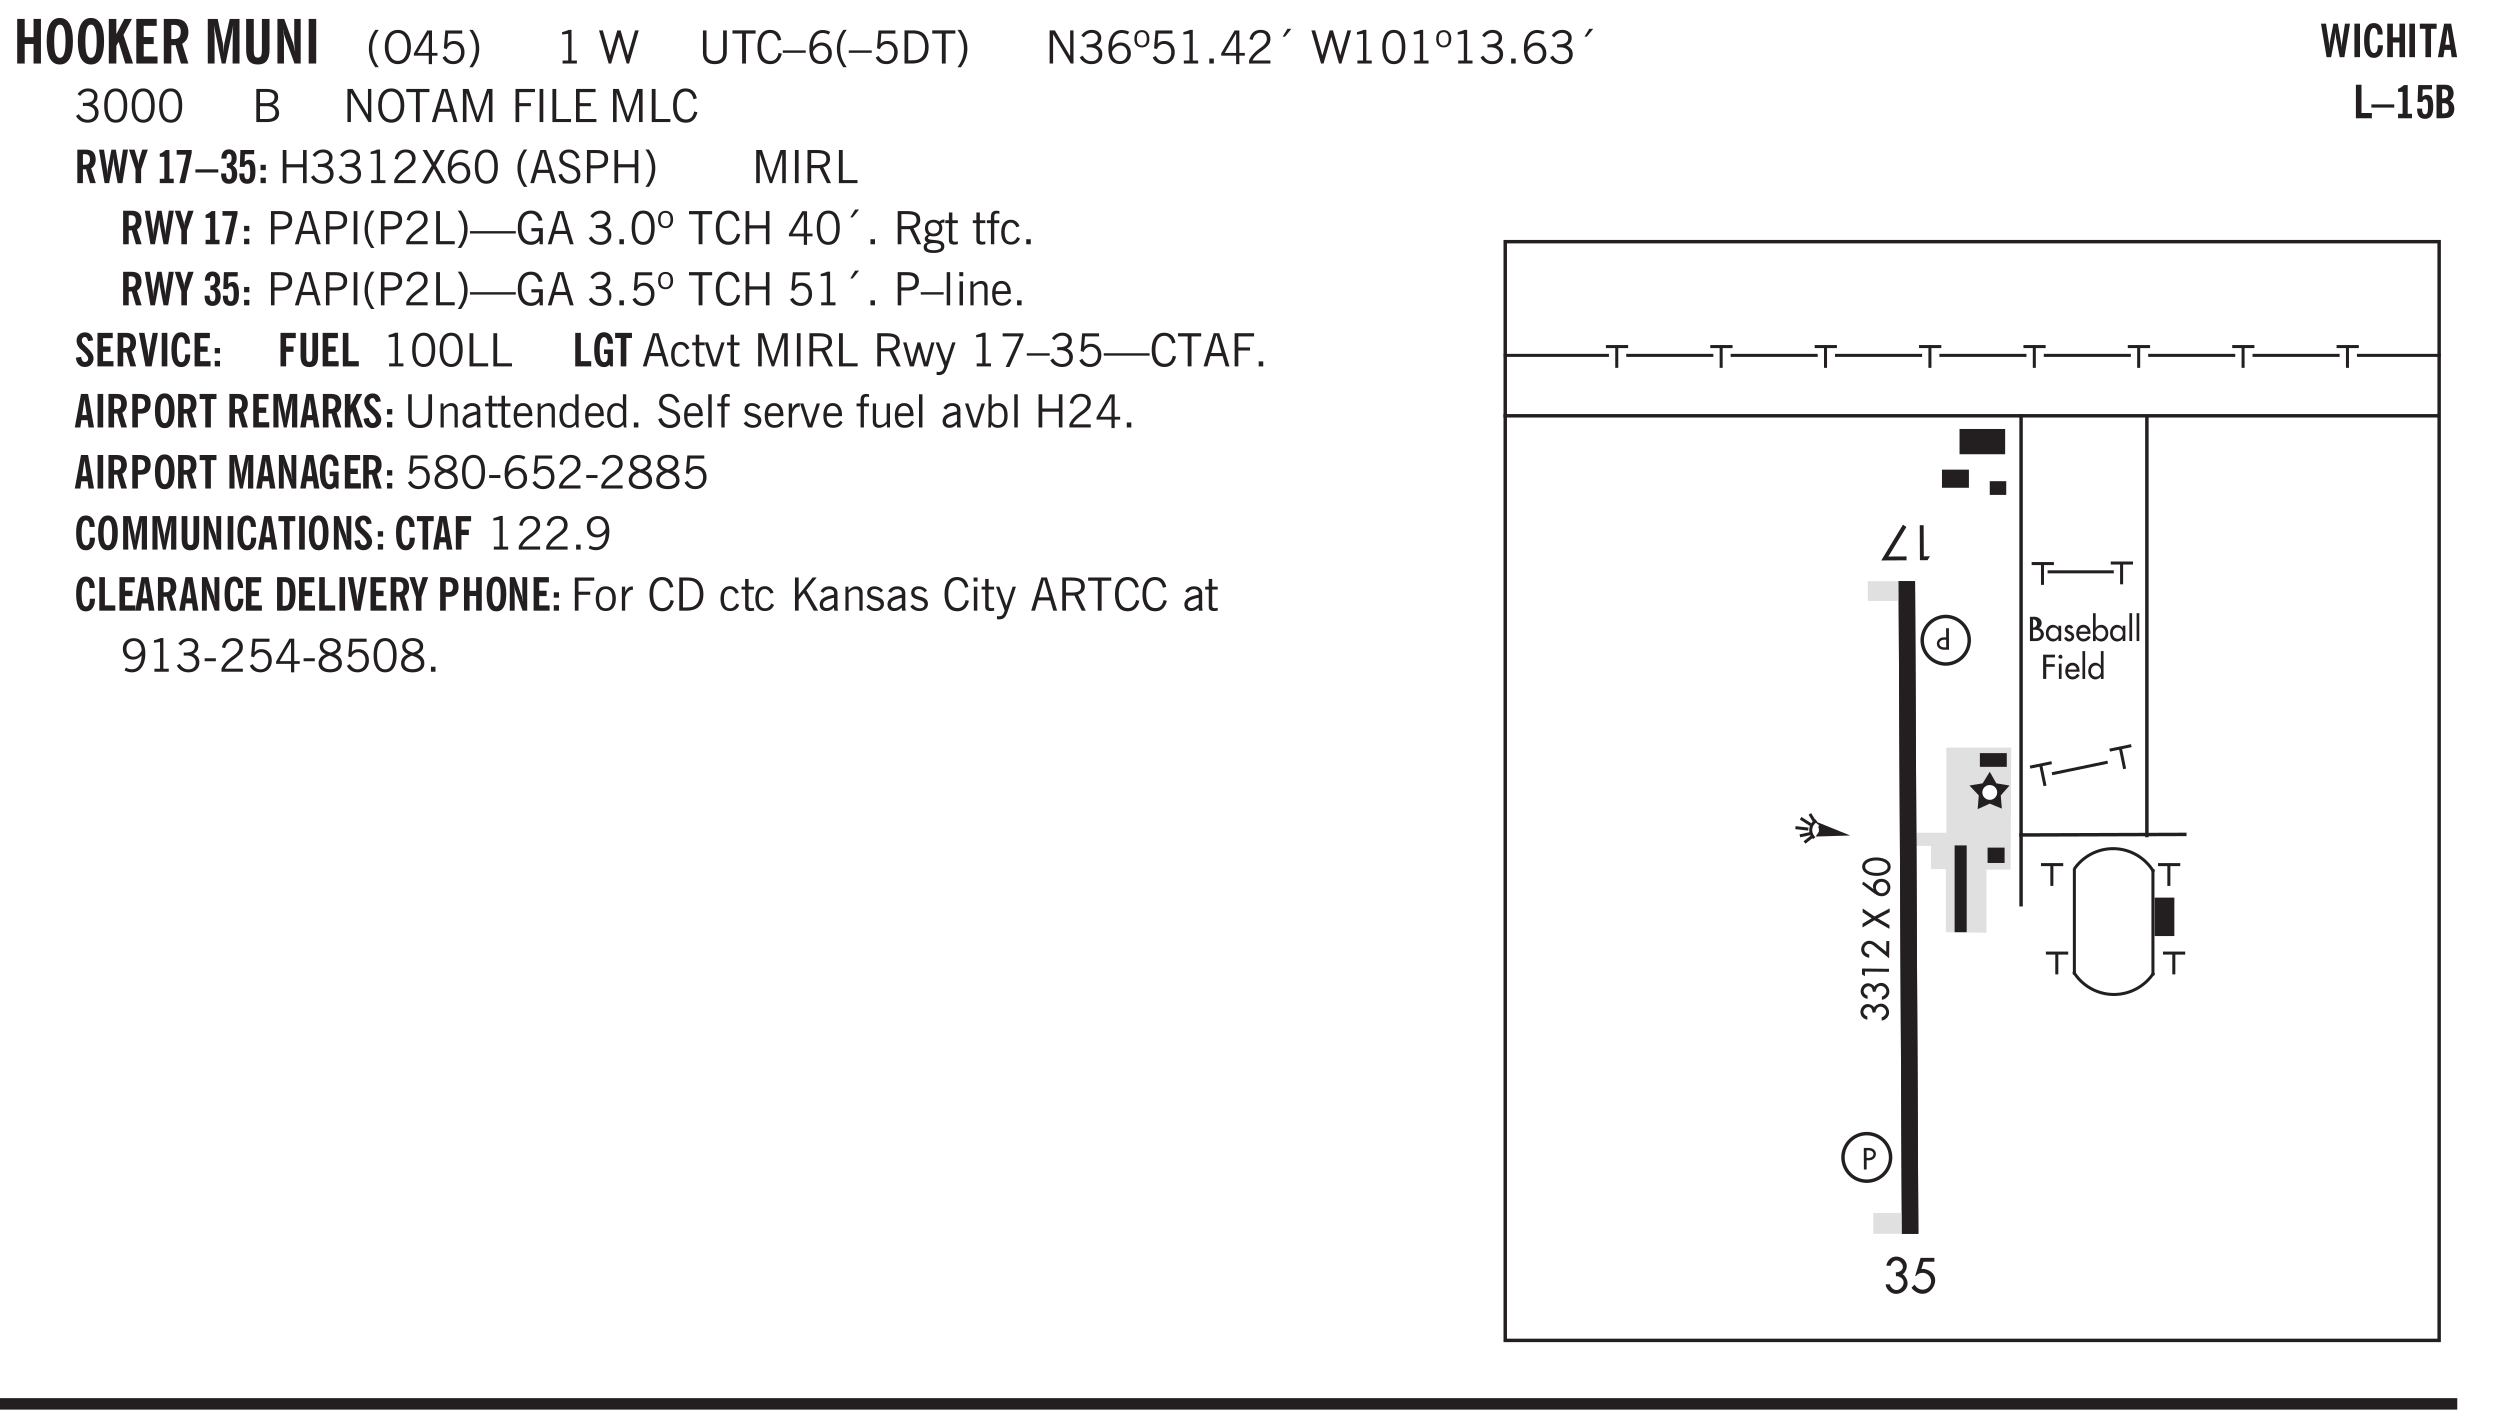 <svg xmlns="http://www.w3.org/2000/svg" xmlns:xlink="http://www.w3.org/1999/xlink" width="327.4pt" height="185.3pt" viewBox="0 0 327.4 185.3"><defs><symbol overflow="visible" id="ao"><path style="stroke:none" d="M.484-3.813v-.53H1v.53ZM.516 0v-3.14h.453V0Zm0 0"/></symbol><symbol overflow="visible" id="b"><path style="stroke:none" d="M.5 0v-5.844h.984v2.39h1.157v-2.39h.968V0h-.968v-2.563H1.484V0Zm0 0"/></symbol><symbol overflow="visible" id="d"><path style="stroke:none" d="M.5 0v-5.844h.984v1.985l1.047-1.985h1L2.421-3.75 3.672 0H2.657l-.875-2.844-.297.531V0Zm0 0"/></symbol><symbol overflow="visible" id="e"><path style="stroke:none" d="M.5 0v-5.844h2.672v.907H1.469v1.468H2.78v.922H1.47v1.625H3.28V0Zm0 0"/></symbol><symbol overflow="visible" id="f"><path style="stroke:none" d="M1.484-3.219c.032 0 .055.008.079.016h.14c.363 0 .625-.07.781-.219.157-.156.235-.406.235-.75 0-.312-.078-.535-.235-.672-.148-.144-.386-.218-.718-.218-.055 0-.137.007-.25.015h-.032ZM3.72 0h-.985l-.703-2.438a2.787 2.787 0 0 1-.203.032h-.343V0H.5v-5.844h1.297c.375 0 .656.028.844.078.187.043.351.121.5.235.175.136.316.328.421.578.102.25.157.527.157.828 0 .355-.07.664-.203.922-.137.25-.34.453-.61.61Zm0 0"/></symbol><symbol overflow="visible" id="h"><path style="stroke:none" d="M.5 0v-5.844h1.297l.656 3.078c.031.125.055.297.078.516.02.219.04.484.063.797.008-.29.02-.55.031-.781.02-.227.047-.41.078-.547l.672-3.063h1.281V0H3.75l.016-3.781a37.874 37.874 0 0 1 .063-1.25c-.024.136-.048.297-.079.484-.031.18-.078.422-.14.734L2.827 0h-.5l-.781-3.813c-.063-.312-.117-.554-.156-.734-.032-.187-.059-.348-.079-.484l.047.875c.02.21.032.336.032.375V0Zm0 0"/></symbol><symbol overflow="visible" id="i"><path style="stroke:none" d="M3.547-1.828c0 .68-.125 1.172-.375 1.484-.242.313-.625.469-1.156.469-.532 0-.922-.156-1.172-.469-.242-.312-.36-.804-.36-1.484v-4.016h1v4.188c0 .324.04.554.125.687.082.125.22.188.407.188.195 0 .332-.067.406-.203.082-.133.125-.375.125-.72v-4.14h1Zm0 0"/></symbol><symbol overflow="visible" id="j"><path style="stroke:none" d="M.5 0v-5.844h.89l1.141 3.11c.04.136.082.293.125.468.051.18.098.375.14.594h.032a9.442 9.442 0 0 1-.094-.672 4.31 4.31 0 0 1-.03-.515v-2.985h.843V0h-.813L1.516-3.375a3.89 3.89 0 0 1-.157-.5 7.997 7.997 0 0 1-.109-.531h-.031a5.475 5.475 0 0 1 .14 1.328V0Zm0 0"/></symbol><symbol overflow="visible" id="k"><path style="stroke:none" d="M.516 0v-5.844H1.5V0Zm0 0"/></symbol><symbol overflow="visible" id="l"><path style="stroke:none" d="M1.203.484a5.307 5.307 0 0 1-.64-1.203 3.795 3.795 0 0 1-.204-1.25c0-.426.067-.836.204-1.234.144-.406.359-.805.64-1.203h.453A5.034 5.034 0 0 0 1-3.203 3.67 3.67 0 0 0 .797-1.97c0 .438.066.856.203 1.25.145.399.363.797.656 1.203Zm0 0"/></symbol><symbol overflow="visible" id="m"><path style="stroke:none" d="M.766-2.172c0 .574.109 1.024.328 1.344.218.324.52.484.906.484.375 0 .672-.16.89-.484.22-.32.329-.77.329-1.344 0-.57-.11-1.02-.328-1.344C2.67-3.836 2.375-4 2-4c-.387 0-.688.164-.906.484-.219.325-.328.774-.328 1.344Zm-.485 0c0-.676.149-1.219.453-1.625.313-.406.735-.61 1.266-.61.52 0 .93.204 1.234.61.313.399.47.938.47 1.625 0 .688-.157 1.235-.47 1.64-.304.407-.714.61-1.234.61-.523 0-.938-.203-1.25-.61-.313-.405-.469-.952-.469-1.64Zm0 0"/></symbol><symbol overflow="visible" id="n"><path style="stroke:none" d="M2.625-4.328v2.937h.719v.36h-.719v1.11h-.422v-1.11H.25v-.297l1.75-3Zm-.422 2.937v-2.546L.72-1.392Zm0 0"/></symbol><symbol overflow="visible" id="o"><path style="stroke:none" d="M.406-.781.796-1c.126.23.27.402.438.516a.94.94 0 0 0 .563.171c.312 0 .562-.101.75-.312.187-.219.281-.508.281-.875 0-.32-.09-.578-.265-.766a.914.914 0 0 0-.704-.296c-.21 0-.39.058-.546.171a.978.978 0 0 0-.344.5L.579-2l.187-2.328h2.218v.406H1.141l-.11 1.36a1.28 1.28 0 0 1 .39-.297c.145-.063.317-.094.516-.094.395 0 .72.137.97.406.25.274.374.625.374 1.063 0 .46-.136.836-.406 1.125-.273.293-.625.437-1.063.437-.335 0-.62-.074-.859-.219a1.48 1.48 0 0 1-.547-.64Zm0 0"/></symbol><symbol overflow="visible" id="p"><path style="stroke:none" d="M.313.484a4.75 4.75 0 0 0 .64-1.203 3.9 3.9 0 0 0 0-2.484 4.817 4.817 0 0 0-.64-1.203h.453c.289.398.504.797.64 1.203a3.9 3.9 0 0 1 0 2.484A4.75 4.75 0 0 1 .766.484Zm0 0"/></symbol><symbol overflow="visible" id="q"><path style="stroke:none" d="M2.047-4.406v4.015h.703V0H.875v-.39h.734v-3.5l-.796.093v-.312c.164-.04.32-.086.468-.141.157-.05.29-.102.407-.156Zm0 0"/></symbol><symbol overflow="visible" id="s"><path style="stroke:none" d="M1.39 0 .126-4.344h.5l.922 3.25h.031l.938-3.25h.437l.938 3.25h.03l.923-3.25h.484L4.062 0H3.75L2.734-3.516 1.72 0Zm0 0"/></symbol><symbol overflow="visible" id="t"><path style="stroke:none" d="M.578-4.344h.469v2.797c0 .2.004.352.016.453.019.094.05.184.093.266a.816.816 0 0 0 .375.36c.164.085.364.124.594.124.238 0 .441-.039.61-.125a.856.856 0 0 0 .374-.36.875.875 0 0 0 .079-.28c.019-.102.03-.274.03-.516v-2.719h.485v2.875c0 .5-.137.887-.406 1.157-.274.261-.664.39-1.172.39-.512 0-.898-.129-1.156-.39C.707-.57.579-.958.579-1.47Zm0 0"/></symbol><symbol overflow="visible" id="u"><path style="stroke:none" d="M1.39 0v-3.922H.126v-.422h3.031v.422H1.891V0Zm0 0"/></symbol><symbol overflow="visible" id="v"><path style="stroke:none" d="M3.469-1.297c-.106.461-.29.805-.547 1.031-.25.23-.574.344-.969.344C1.41.078.993-.113.703-.5.422-.895.281-1.453.281-2.172c0-.695.145-1.242.438-1.64.289-.395.687-.594 1.187-.594.407 0 .735.11.985.328.25.219.414.543.5.969L2.953-3c-.062-.32-.183-.566-.36-.734A.882.882 0 0 0 1.954-4c-.387 0-.683.164-.89.484-.2.313-.297.766-.297 1.36 0 .586.101 1.031.312 1.344.207.312.504.468.89.468a.973.973 0 0 0 .704-.265c.187-.188.305-.446.36-.782Zm0 0"/></symbol><symbol overflow="visible" id="w"><path style="stroke:none" d="M0-1.406v-.313h3v.313Zm0 0"/></symbol><symbol overflow="visible" id="x"><path style="stroke:none" d="M.828-1.531c.02.375.125.672.313.89.187.22.43.329.734.329a.89.89 0 0 0 .672-.282 1.02 1.02 0 0 0 .281-.734c0-.313-.086-.563-.25-.75-.168-.188-.39-.281-.672-.281a.999.999 0 0 0-.625.218c-.18.137-.328.34-.453.61Zm.016-.657c.156-.187.328-.328.515-.421.188-.094.383-.141.594-.141.406 0 .727.137.969.406.25.262.375.606.375 1.031 0 .407-.137.743-.406 1-.262.25-.606.376-1.032.376-.492 0-.867-.165-1.125-.5C.484-.781.36-1.285.36-1.954c0-.75.157-1.344.47-1.781.312-.438.734-.657 1.265-.657.176 0 .344.024.5.063.164.031.328.094.484.187l-.203.36a1.104 1.104 0 0 0-.36-.156A1.408 1.408 0 0 0 2.095-4c-.387 0-.696.168-.922.5-.219.324-.328.762-.328 1.313Zm0 0"/></symbol><symbol overflow="visible" id="y"><path style="stroke:none" d="M1.203.484a5.307 5.307 0 0 1-.64-1.203 3.795 3.795 0 0 1-.204-1.25c0-.426.067-.836.204-1.234.144-.406.359-.805.64-1.203h.453A5.034 5.034 0 0 0 1-3.203 3.67 3.67 0 0 0 .797-1.97c0 .438.066.856.203 1.25.145.399.363.797.656 1.203Zm0 0"/></symbol><symbol overflow="visible" id="z"><path style="stroke:none" d="M.406-.781.796-1c.126.23.27.402.438.516a.94.94 0 0 0 .563.171c.312 0 .562-.101.75-.312.187-.219.281-.508.281-.875 0-.32-.09-.578-.265-.766a.914.914 0 0 0-.704-.296c-.21 0-.39.058-.546.171a.978.978 0 0 0-.344.5L.579-2l.187-2.328h2.218v.406H1.141l-.11 1.36a1.28 1.28 0 0 1 .39-.297c.145-.063.317-.094.516-.094.395 0 .72.137.97.406.25.274.374.625.374 1.063 0 .46-.136.836-.406 1.125-.273.293-.625.437-1.063.437-.335 0-.62-.074-.859-.219a1.48 1.48 0 0 1-.547-.64Zm0 0"/></symbol><symbol overflow="visible" id="A"><path style="stroke:none" d="M1.5-3.938h-.438v3.516h.375c.333 0 .594-.02.782-.062.187-.051.347-.133.484-.25.176-.133.313-.32.406-.563.102-.25.157-.539.157-.875 0-.344-.047-.64-.141-.89a1.332 1.332 0 0 0-.422-.594 1.294 1.294 0 0 0-.469-.219 3.423 3.423 0 0 0-.734-.063ZM.578 0v-4.344H1.61c.332 0 .602.032.813.094.207.055.394.137.562.25.239.188.422.438.547.75.133.313.203.672.203 1.078 0 .719-.187 1.262-.562 1.625C2.797-.18 2.238 0 1.5 0Zm0 0"/></symbol><symbol overflow="visible" id="B"><path style="stroke:none" d="M.313.484a4.75 4.75 0 0 0 .64-1.203 3.9 3.9 0 0 0 0-2.484 4.817 4.817 0 0 0-.64-1.203h.453c.289.398.504.797.64 1.203a3.9 3.9 0 0 1 0 2.484A4.75 4.75 0 0 1 .766.484Zm0 0"/></symbol><symbol overflow="visible" id="C"><path style="stroke:none" d="M.578 0v-4.344h.688l2 3.39v-3.39h.437V0h-.36L1.032-3.844V0Zm0 0"/></symbol><symbol overflow="visible" id="D"><path style="stroke:none" d="m.203-.797.375-.25c.133.242.297.422.485.547.195.125.414.188.656.188.3 0 .535-.079.703-.235.176-.156.265-.367.265-.64 0-.301-.109-.532-.328-.688-.21-.164-.515-.25-.921-.25-.063 0-.122.008-.172.016h-.157v-.407h.313c.375 0 .656-.066.844-.203.195-.144.296-.351.296-.625a.59.59 0 0 0-.218-.484c-.149-.125-.34-.188-.578-.188-.211 0-.399.047-.563.141a1.555 1.555 0 0 0-.453.453l-.344-.25c.188-.25.39-.43.61-.547.226-.125.484-.187.765-.187.375 0 .672.101.89.297a.927.927 0 0 1 .345.75c0 .242-.059.449-.172.625a1.023 1.023 0 0 1-.485.39c.258.106.457.25.594.438.133.187.203.414.203.672 0 .398-.133.714-.39.953-.25.242-.594.36-1.032.36-.336 0-.632-.075-.89-.22a1.646 1.646 0 0 1-.64-.656Zm0 0"/></symbol><symbol overflow="visible" id="E"><path style="stroke:none" d="M.484-3.234c0 .28.055.5.172.656.114.148.274.219.485.219.195 0 .351-.07.468-.22.114-.155.172-.374.172-.655 0-.29-.058-.508-.172-.657-.105-.144-.261-.218-.468-.218-.22 0-.387.074-.5.218-.106.149-.157.368-.157.657Zm-.328 0c0-.364.082-.645.25-.844.176-.195.422-.297.735-.297.3 0 .539.102.718.297.176.2.266.48.266.844 0 .355-.09.632-.266.828-.18.199-.418.297-.718.297-.313 0-.559-.098-.735-.297-.168-.196-.25-.473-.25-.828Zm0 0"/></symbol><symbol overflow="visible" id="F"><path style="stroke:none" d="M.61 0v-.656h.593V0Zm0 0"/></symbol><symbol overflow="visible" id="G"><path style="stroke:none" d="M2.625-4.328v2.937h.719v.36h-.719v1.11h-.422v-1.11H.25v-.297l1.75-3Zm-.422 2.937v-2.546L.72-1.392Zm0 0"/></symbol><symbol overflow="visible" id="H"><path style="stroke:none" d="M.297 0v-.406c.094-.219.219-.426.375-.625.156-.196.348-.395.578-.594.102-.094.27-.223.5-.39a4.37 4.37 0 0 0 .484-.391 1.86 1.86 0 0 0 .297-.406.95.95 0 0 0 .094-.407c0-.25-.074-.445-.219-.594-.148-.144-.351-.218-.61-.218a.928.928 0 0 0-.655.25c-.18.156-.297.386-.36.687L.36-3.188c.082-.394.25-.695.5-.906.25-.207.567-.312.954-.312.394 0 .707.105.937.312.227.211.344.496.344.86 0 .156-.024.296-.063.421-.031.118-.09.231-.172.344-.148.211-.453.485-.921.828a6.86 6.86 0 0 0-.235.172 5.132 5.132 0 0 0-.61.547C.939-.742.82-.57.75-.406h2.344V0Zm0 0"/></symbol><symbol overflow="visible" id="I"><path style="stroke:none" d="m1.094-3.516.625-1.03h.515l-.828 1.03Zm0 0"/></symbol><symbol overflow="visible" id="J"><path style="stroke:none" d="M.75-2.172c0 .617.086 1.078.266 1.39a.858.858 0 0 0 .796.47c.344 0 .598-.157.766-.47.176-.312.266-.773.266-1.39 0-.601-.09-1.062-.266-1.375-.168-.312-.422-.469-.765-.469-.344 0-.61.157-.797.47-.18.312-.266.773-.266 1.374Zm-.453 0c0-.726.129-1.281.39-1.656.258-.383.633-.578 1.125-.578.489 0 .86.195 1.11.578.258.375.39.93.39 1.656 0 .73-.132 1.29-.39 1.672-.25.387-.621.578-1.11.578C1.32.078.946-.113.688-.5c-.261-.383-.39-.941-.39-1.672Zm0 0"/></symbol><symbol overflow="visible" id="K"><path style="stroke:none" d="M1.953-2.078h-.89v1.672h.89c.383 0 .664-.067.844-.203.187-.133.281-.344.281-.625a.741.741 0 0 0-.297-.625c-.187-.145-.465-.22-.828-.22Zm-.11-1.875h-.78v1.469h.921c.313 0 .551-.063.72-.188.163-.133.25-.328.25-.578 0-.238-.09-.414-.267-.531-.18-.114-.46-.172-.843-.172ZM.579 0v-4.344h1.188c.582 0 1.004.09 1.265.266.27.168.406.445.406.828 0 .23-.062.43-.187.594-.117.156-.29.281-.516.375.27.105.473.25.61.437.144.188.219.414.219.672 0 .387-.141.68-.422.875-.274.2-.684.297-1.235.297Zm0 0"/></symbol><symbol overflow="visible" id="L"><path style="stroke:none" d="M.766-2.172c0 .574.109 1.024.328 1.344.218.324.52.484.906.484.375 0 .672-.16.89-.484.22-.32.329-.77.329-1.344 0-.57-.11-1.02-.328-1.344C2.67-3.836 2.375-4 2-4c-.387 0-.688.164-.906.484-.219.325-.328.774-.328 1.344Zm-.485 0c0-.676.149-1.219.453-1.625.313-.406.735-.61 1.266-.61.52 0 .93.204 1.234.61.313.399.47.938.47 1.625 0 .688-.157 1.235-.47 1.64-.304.407-.714.61-1.234.61-.523 0-.938-.203-1.25-.61-.313-.405-.469-.952-.469-1.64Zm0 0"/></symbol><symbol overflow="visible" id="M"><path style="stroke:none" d="M1.11-1.75h1.374l-.656-2.266h-.062ZM.11 0l1.327-4.344h.735L3.5 0H3l-.39-1.344H1L.61 0Zm0 0"/></symbol><symbol overflow="visible" id="N"><path style="stroke:none" d="M.578 0v-4.344h.75L2.531-.672 3.75-4.344h.703V0h-.469v-3.828L2.672 0h-.313L1.047-3.828V0Zm0 0"/></symbol><symbol overflow="visible" id="O"><path style="stroke:none" d="M.578 0v-4.344h2.547v.422H1.062v1.438h1.532v.406H1.063V0Zm0 0"/></symbol><symbol overflow="visible" id="P"><path style="stroke:none" d="M.61 0v-4.344h.484V0Zm0 0"/></symbol><symbol overflow="visible" id="Q"><path style="stroke:none" d="M.61 0v-4.344h.5v3.938h1.937V0Zm0 0"/></symbol><symbol overflow="visible" id="R"><path style="stroke:none" d="M.578 0v-4.344h2.563v.422H1.062v1.438h1.47v.406h-1.47v1.672H3.25V0Zm0 0"/></symbol><symbol overflow="visible" id="ac"><path style="stroke:none" d="M.578 0v-4.344h.485v1.86h2.171v-1.86h.47V0h-.47v-2.063H1.063V0Zm0 0"/></symbol><symbol overflow="visible" id="ad"><path style="stroke:none" d="m.047 0 1.328-2.313-1.203-2.03h.562l.922 1.624.875-1.625h.563L1.922-2.312 3.234 0h-.546L1.655-1.89.594 0Zm0 0"/></symbol><symbol overflow="visible" id="ae"><path style="stroke:none" d="m.203-1.094.453-.14c.082.273.219.492.406.656a.994.994 0 0 0 .657.234c.27 0 .488-.066.656-.203a.67.67 0 0 0 .25-.547.72.72 0 0 0-.078-.343.84.84 0 0 0-.219-.266c-.137-.094-.383-.203-.734-.328a7.453 7.453 0 0 1-.266-.094c-.367-.145-.625-.3-.781-.469a.98.98 0 0 1-.219-.656c0-.352.113-.633.344-.844.226-.207.535-.312.922-.312.332 0 .613.093.843.281.239.18.41.438.516.781l-.437.125a1.08 1.08 0 0 0-.344-.594.976.976 0 0 0-.625-.203c-.23 0-.418.07-.563.204-.136.124-.203.296-.203.515 0 .106.02.2.063.281.05.086.125.168.219.25.101.075.328.172.671.297.114.043.204.074.266.094.406.156.688.328.844.516.156.187.234.433.234.734 0 .355-.125.648-.375.875-.242.219-.562.328-.969.328-.386 0-.71-.098-.968-.297-.25-.195-.438-.488-.563-.875Zm0 0"/></symbol><symbol overflow="visible" id="af"><path style="stroke:none" d="M1.047-2.344h.734c.395 0 .676-.062.844-.187.164-.125.25-.332.25-.625 0-.281-.09-.477-.266-.594-.168-.125-.453-.188-.859-.188h-.703ZM.578 0v-4.344h1.266c.52 0 .898.102 1.14.297.25.188.375.484.375.89 0 .387-.12.688-.359.907-.242.21-.578.313-1.016.313h-.937V0Zm0 0"/></symbol><symbol overflow="visible" id="ag"><path style="stroke:none" d="M1.797-3.938h-.734v1.563h.718c.446 0 .77-.055.969-.172.195-.125.297-.328.297-.61 0-.288-.09-.491-.266-.609-.18-.113-.508-.171-.984-.171ZM.578 0v-4.344h1.219c.601 0 1.039.094 1.312.282.282.18.422.468.422.875 0 .28-.078.515-.234.703-.149.18-.367.312-.656.406L3.656 0h-.531l-.953-1.969h-1.11V0Zm0 0"/></symbol><symbol overflow="visible" id="ah"><path style="stroke:none" d="M0-1.406v-.313h6v.313Zm0 0"/></symbol><symbol overflow="visible" id="ai"><path style="stroke:none" d="m3.125 0-.016-.469a1.37 1.37 0 0 1-.484.406 1.45 1.45 0 0 1-.656.141c-.524 0-.938-.195-1.25-.594C.414-.922.266-1.46.266-2.14c0-.718.148-1.273.453-1.671.3-.395.722-.594 1.265-.594.383 0 .704.105.954.312.25.211.437.528.562.953l-.5.094c-.086-.312-.215-.547-.39-.703A.884.884 0 0 0 1.968-4c-.387 0-.684.156-.89.469-.212.312-.313.761-.313 1.344 0 .585.109 1.039.328 1.359.218.324.52.484.906.484.32 0 .578-.094.766-.281.187-.188.28-.441.28-.766v-.296h-1v-.422h1.5V0Zm0 0"/></symbol><symbol overflow="visible" id="aj"><path style="stroke:none" d="M.563.313c0 .156.07.269.218.343.145.082.36.125.64.125.333 0 .583-.043.75-.125.165-.074.25-.187.25-.344 0-.156-.085-.273-.25-.343-.167-.082-.417-.125-.75-.125-.28 0-.495.043-.64.125C.633.05.562.164.562.313Zm.156-2.454c0 .243.062.43.187.563.125.125.305.187.547.187.219 0 .39-.062.516-.187.133-.125.203-.3.203-.531 0-.227-.07-.407-.203-.532a.756.756 0 0 0-.547-.203c-.219 0-.39.063-.516.188-.125.125-.187.297-.187.515ZM.656-.25a.587.587 0 0 1-.281-.172.504.504 0 0 1-.094-.312c0-.094.031-.176.094-.25.063-.082.172-.172.328-.266a.831.831 0 0 1-.297-.344 1.254 1.254 0 0 1-.094-.5c0-.344.098-.613.297-.812.207-.196.493-.297.86-.297.144 0 .273.023.39.062.125.043.239.102.344.172.113-.094.211-.16.297-.203a.732.732 0 0 1 .281-.062h.078v.406h-.093a.849.849 0 0 0-.25.031c-.055.012-.09.031-.11.063.051.086.094.18.125.28.031.095.047.204.047.329 0 .336-.105.602-.312.797-.2.2-.477.297-.829.297-.074 0-.152-.004-.234-.016a1.382 1.382 0 0 1-.234-.047.545.545 0 0 0-.203.125.209.209 0 0 0-.063.156c0 .137.195.215.594.235.133.012.238.023.312.031.477.043.801.125.97.25.175.125.265.32.265.594 0 .27-.121.476-.36.625-.242.144-.593.219-1.062.219-.43 0-.75-.063-.969-.188C.243.828.141.633.141.375.14.227.176.102.25 0c.082-.094.219-.176.406-.25Zm0 0"/></symbol><symbol overflow="visible" id="ak"><path style="stroke:none" d="M1.734-.375v.36a1.42 1.42 0 0 1-.218.046 2.314 2.314 0 0 1-.25.016c-.23 0-.407-.047-.532-.14C.617-.196.563-.353.563-.564v-2.203h-.47v-.375h.47v-1.015h.453v1.015h.718v.375h-.718V-.75c0 .18.023.293.078.344.062.054.172.078.328.078.082 0 .18-.016.297-.047Zm0 0"/></symbol><symbol overflow="visible" id="al"><path style="stroke:none" d="M.547 0v-2.766H.016v-.375h.53v-.437c0-.281.056-.485.173-.61.125-.132.312-.203.562-.203.051 0 .11.008.172.016.063 0 .129.012.203.031v.36c-.054-.008-.11-.02-.172-.032-.054-.007-.101-.015-.14-.015-.125 0-.219.039-.282.11-.054.062-.078.163-.078.296v.484h.657v.375H.984V0Zm0 0"/></symbol><symbol overflow="visible" id="am"><path style="stroke:none" d="M2.672-.75c-.125.273-.29.477-.485.61-.199.124-.433.187-.703.187-.406 0-.718-.133-.937-.406C.328-.641.219-1.047.219-1.58c0-.507.11-.905.328-1.187.226-.289.539-.437.937-.437.27 0 .5.078.688.234.195.149.344.352.437.61l-.421.14a.946.946 0 0 0-.282-.437.638.638 0 0 0-.437-.172c-.262 0-.461.11-.594.328-.137.219-.203.527-.203.922 0 .418.066.734.203.953.133.21.344.313.625.313.164 0 .316-.051.453-.157a1.24 1.24 0 0 0 .36-.484Zm0 0"/></symbol><symbol overflow="visible" id="an"><path style="stroke:none" d="M.516 0v-4.344h.453V0Zm0 0"/></symbol><symbol overflow="visible" id="c"><path style="stroke:none" d="M1.266-2.922c0 .75.054 1.305.171 1.656.125.344.313.516.563.516.258 0 .445-.172.563-.516.124-.351.187-.906.187-1.656 0-.75-.063-1.297-.188-1.64-.117-.352-.304-.532-.562-.532-.25 0-.438.18-.563.532-.117.343-.171.89-.171 1.64Zm-.985 0c0-1 .145-1.754.438-2.265.289-.52.719-.782 1.281-.782.563 0 .988.262 1.281.782.29.511.438 1.265.438 2.265 0 1-.149 1.762-.438 2.281-.293.512-.719.766-1.281.766-.563 0-.992-.254-1.281-.766C.426-1.16.28-1.92.28-2.92Zm0 0"/></symbol><symbol overflow="visible" id="ap"><path style="stroke:none" d="M.5 0v-3.14h.39v.484c.176-.188.348-.32.516-.406.164-.083.344-.126.532-.126.257 0 .457.079.593.235.145.148.219.355.219.625V0h-.422v-2.156c0-.239-.043-.406-.125-.5-.074-.102-.203-.156-.39-.156a.911.911 0 0 0-.454.124 1.548 1.548 0 0 0-.437.344V0Zm0 0"/></symbol><symbol overflow="visible" id="aq"><path style="stroke:none" d="M.688-1.86h1.53c-.011-.288-.085-.523-.218-.702a.661.661 0 0 0-.547-.266c-.23 0-.414.09-.547.265-.136.168-.21.403-.219.704Zm1.734.985.328.188c-.125.25-.293.437-.5.562-.21.117-.465.172-.766.172-.406 0-.718-.133-.937-.406C.336-.641.234-1.047.234-1.58c0-.5.102-.89.313-1.171.219-.29.52-.438.906-.438.383 0 .68.141.89.422.22.274.329.657.329 1.157v.125h-2v.109c0 .324.078.586.234.781a.77.77 0 0 0 .625.281.945.945 0 0 0 .516-.14c.156-.102.281-.242.375-.422Zm0 0"/></symbol><symbol overflow="visible" id="aB"><path style="stroke:none" d="M1.094 0 .062-3.14H.5l.875 2.687.86-2.688h.437L1.656 0Zm0 0"/></symbol><symbol overflow="visible" id="aC"><path style="stroke:none" d="M1 0 .125-3.14h.438l.703 2.624L2-3.14h.375l.734 2.625.704-2.625h.421L3.375 0h-.531l-.656-2.36L1.53 0Zm0 0"/></symbol><symbol overflow="visible" id="aD"><path style="stroke:none" d="M1.188-.047.063-3.14H.5l.922 2.516.812-2.516h.438L1.609.047c-.148.437-.304.726-.468.875-.168.144-.391.219-.672.219-.055 0-.106-.008-.156-.016a.644.644 0 0 1-.126-.016V.703C.228.711.27.72.314.72c.039.008.082.015.124.015.208 0 .368-.058.485-.171.113-.118.203-.32.265-.61Zm0 0"/></symbol><symbol overflow="visible" id="aE"><path style="stroke:none" d="m.828.078 1.828-4H.437v-.406h2.72v.281L1.327.078Zm0 0"/></symbol><symbol overflow="visible" id="aK"><path style="stroke:none" d="M2.125-.828v-.86c-.523.106-.89.227-1.11.36-.218.137-.327.308-.327.516 0 .148.039.261.125.343.093.086.222.125.39.125a.994.994 0 0 0 .422-.11c.156-.081.32-.206.5-.374Zm-.016.406a1.71 1.71 0 0 1-.468.36 1.36 1.36 0 0 1-.532.109.874.874 0 0 1-.625-.234.874.874 0 0 1-.234-.625.93.93 0 0 1 .422-.797c.289-.196.773-.36 1.453-.485v-.234a.436.436 0 0 0-.172-.344.698.698 0 0 0-.453-.14.85.85 0 0 0-.453.124.976.976 0 0 0-.313.36L.36-2.531c.114-.219.266-.38.454-.485.195-.113.437-.171.718-.171.332 0 .586.085.766.25.187.156.281.382.281.671v1.75c0 .086.004.168.016.25.008.075.023.149.047.22V0h-.485Zm0 0"/></symbol><symbol overflow="visible" id="aL"><path style="stroke:none" d="M2.297-2.36a1.066 1.066 0 0 0-.36-.343.87.87 0 0 0-.453-.125c-.25 0-.449.11-.593.328-.149.21-.22.508-.22.89 0 .43.071.75.22.97.144.218.359.328.64.328a.81.81 0 0 0 .422-.11 1.05 1.05 0 0 0 .344-.36Zm.437-1.984v3.969c.008.137.024.262.047.375h-.344l-.093-.39a1.106 1.106 0 0 1-.39.343 1.152 1.152 0 0 1-.485.094c-.399 0-.703-.14-.922-.422-.211-.29-.313-.691-.313-1.203 0-.52.11-.914.329-1.188.218-.28.523-.421.921-.421.188 0 .348.039.485.109a.796.796 0 0 1 .328.297v-1.563Zm0 0"/></symbol><symbol overflow="visible" id="aM"><path style="stroke:none" d="m.11-.547.359-.265c.113.167.242.292.39.375.157.085.32.124.5.124a.698.698 0 0 0 .454-.14.479.479 0 0 0 .171-.39c0-.239-.242-.427-.718-.563-.106-.032-.188-.055-.25-.078-.262-.07-.461-.176-.594-.313a.782.782 0 0 1-.188-.531c0-.258.082-.469.25-.625.176-.156.407-.235.688-.235.238 0 .445.043.625.126.187.085.351.214.5.39l-.281.297a1.223 1.223 0 0 0-.375-.344.943.943 0 0 0-.438-.11.572.572 0 0 0-.39.126.426.426 0 0 0-.141.328c0 .063.008.125.031.188.031.054.07.101.125.14.094.063.27.133.531.203.133.032.235.059.297.078.27.094.461.211.578.344a.754.754 0 0 1 .188.531c0 .293-.106.524-.313.688-.199.168-.468.25-.812.25-.242 0-.465-.05-.672-.156a1.335 1.335 0 0 1-.516-.438Zm0 0"/></symbol><symbol overflow="visible" id="aN"><path style="stroke:none" d="M.5 0v-3.14h.438v.718c.101-.258.226-.445.375-.562a.781.781 0 0 1 .53-.188h.095l.015.438h-.062a.8.8 0 0 0-.579.25c-.156.168-.28.414-.375.734V0Zm0 0"/></symbol><symbol overflow="visible" id="aO"><path style="stroke:none" d="M2.719-3.14V0h-.39v-.469c-.18.18-.352.309-.517.39a1.193 1.193 0 0 1-.53.126c-.262 0-.466-.07-.61-.219C.535-.328.469-.539.469-.812v-2.329H.89v2.157c0 .242.035.414.109.515.082.094.21.14.39.14a.993.993 0 0 0 .454-.108 1.95 1.95 0 0 0 .437-.36V-3.14Zm0 0"/></symbol><symbol overflow="visible" id="aP"><path style="stroke:none" d="M.922-.781c.113.156.238.277.375.36.133.073.285.108.453.108.25 0 .445-.101.594-.312.144-.219.219-.52.219-.906 0-.438-.075-.758-.22-.969a.724.724 0 0 0-.64-.328.825.825 0 0 0-.437.125c-.125.086-.243.2-.344.344ZM.453 0c.02-.156.031-.316.031-.484C.492-.648.5-.82.5-1v-3.344h.422v1.578a.952.952 0 0 1 .344-.312c.132-.07.289-.11.468-.11.407 0 .72.141.938.422.219.282.328.688.328 1.22 0 .51-.11.905-.328 1.187-.219.273-.54.406-.953.406-.18 0-.336-.031-.469-.094a.983.983 0 0 1-.36-.328L.798 0Zm0 0"/></symbol><symbol overflow="visible" id="aR"><path style="stroke:none" d="M1.734-2.11c-.343.126-.593.274-.75.438a.767.767 0 0 0-.234.563c0 .23.094.418.281.562.196.149.446.219.75.219.344 0 .614-.067.813-.203a.686.686 0 0 0 .297-.578.707.707 0 0 0-.266-.563c-.168-.144-.465-.289-.89-.437Zm.125-.39c.32-.102.547-.219.672-.344a.653.653 0 0 0 .203-.5.588.588 0 0 0-.265-.5c-.168-.125-.39-.187-.672-.187-.274 0-.492.062-.656.187a.58.58 0 0 0-.25.485c0 .187.078.355.234.5.156.136.398.257.734.359Zm-.609.203c-.262-.101-.46-.238-.594-.406a.963.963 0 0 1-.203-.61c0-.32.117-.582.36-.78.25-.208.578-.313.984-.313.426 0 .766.101 1.016.297.25.187.374.449.374.78a.94.94 0 0 1-.203.61c-.125.168-.32.305-.578.406.32.126.555.29.703.485.157.2.235.445.235.734 0 .367-.14.653-.422.86-.274.21-.649.312-1.125.312-.469 0-.84-.101-1.11-.312-.261-.22-.39-.516-.39-.891 0-.258.078-.488.234-.688.164-.207.406-.367.719-.484Zm0 0"/></symbol><symbol overflow="visible" id="aS"><path style="stroke:none" d="M.25-1.375v-.39h1.469v.39Zm0 0"/></symbol><symbol overflow="visible" id="aT"><path style="stroke:none" d="M2.797-2.797c-.012-.375-.11-.672-.297-.89a.923.923 0 0 0-.734-.329c-.274 0-.5.102-.688.297-.18.188-.266.43-.266.719 0 .313.083.563.25.75.165.188.391.281.672.281.227 0 .43-.066.61-.203.187-.144.336-.351.453-.625Zm0 .656c-.156.18-.328.313-.516.407-.187.093-.39.14-.61.14-.398 0-.718-.125-.968-.375-.242-.258-.36-.61-.36-1.047 0-.406.13-.734.391-.984.27-.258.614-.39 1.032-.39.5 0 .875.171 1.125.515.257.336.39.836.39 1.5 0 .75-.164 1.352-.484 1.797-.313.437-.735.656-1.266.656C1.332.078 1.148.051.984 0a1.29 1.29 0 0 1-.421-.188L.75-.561c.113.085.234.148.36.187.132.031.273.047.421.047.383 0 .692-.16.922-.484.227-.333.344-.774.344-1.329Zm0 0"/></symbol><symbol overflow="visible" id="aW"><path style="stroke:none" d="M.64-1.578c0 .418.07.734.22.953.156.21.374.313.656.313.27 0 .476-.102.625-.313.156-.219.234-.531.234-.938 0-.414-.074-.726-.219-.937a.724.724 0 0 0-.64-.328.76.76 0 0 0-.657.328c-.148.21-.218.516-.218.922Zm-.437 0c0-.508.113-.906.344-1.188.226-.28.55-.421.969-.421.414 0 .738.14.968.421.227.282.344.68.344 1.188 0 .523-.117.922-.344 1.203-.23.281-.554.422-.968.422-.418 0-.743-.14-.97-.422-.23-.281-.343-.68-.343-1.203Zm0 0"/></symbol><symbol overflow="visible" id="aX"><path style="stroke:none" d="M.61 0v-4.344h.484v2.297l1.828-2.297h.531l-1.36 1.672L3.642 0h-.563L1.781-2.297l-.687.844V0Zm0 0"/></symbol><symbol overflow="visible" id="S"><path style="stroke:none" d="M1.11-2.422c.019.012.038.016.062.016h.11c.269 0 .46-.051.577-.156.114-.114.172-.301.172-.563 0-.238-.058-.41-.172-.516-.105-.101-.28-.156-.53-.156-.044 0-.11.008-.204.016h-.016ZM2.796 0h-.75l-.531-1.828a.535.535 0 0 1-.141.016h-.266V0H.375v-4.39h.969c.281 0 .488.023.625.062.144.031.273.09.39.172.133.105.239.25.313.437.07.188.11.399.11.625 0 .262-.055.492-.157.688-.094.199-.242.355-.438.469Zm0 0"/></symbol><symbol overflow="visible" id="T"><path style="stroke:none" d="M.828 0 .094-4.39H.75l.375 2.421c.008.074.02.184.031.328.008.137.02.32.032.547.007-.226.019-.414.03-.562.02-.157.036-.27.048-.344l.453-2.39h.578l.422 2.468c.02.125.035.258.047.39.02.137.03.282.03.438 0-.144.005-.289.017-.437.007-.145.023-.285.046-.422l.375-2.438h.657L3.156 0h-.61l-.468-2.469a19.254 19.254 0 0 1-.062-.469 3.15 3.15 0 0 1-.032-.468c-.023.25-.043.449-.062.594-.012.148-.024.25-.031.312L1.42 0Zm0 0"/></symbol><symbol overflow="visible" id="U"><path style="stroke:none" d="M.797 0v-1.813l-.86-2.578h.735l.406 1.375c.02.063.035.149.047.25.02.106.035.227.047.36a5.12 5.12 0 0 1 .031-.375c.02-.102.04-.188.063-.25l.406-1.36h.734l-.875 2.579V0Zm0 0"/></symbol><symbol overflow="visible" id="W"><path style="stroke:none" d="M1.64-.578h.563V0H.375v-.578h.594v-2.875H.375v-.406a1.38 1.38 0 0 0 .39-.188c.126-.082.255-.18.391-.297h.485Zm0 0"/></symbol><symbol overflow="visible" id="X"><path style="stroke:none" d="m.547 0 .89-3.734H.188v-.61h1.97v.375L1.265 0Zm0 0"/></symbol><symbol overflow="visible" id="Y"><path style="stroke:none" d="M0-1.39v-.423h3v.422Zm0 0"/></symbol><symbol overflow="visible" id="Z"><path style="stroke:none" d="M.25-1.266h.656v.047c0 .23.031.407.094.532.07.117.172.171.297.171s.21-.05.266-.156c.062-.113.093-.289.093-.531 0-.29-.047-.492-.14-.61-.094-.125-.25-.187-.47-.187H1v-.594h.016c.218 0 .375-.05.468-.156.094-.113.141-.29.141-.531 0-.176-.031-.313-.094-.406a.269.269 0 0 0-.25-.141c-.117 0-.199.047-.25.14-.054.094-.078.247-.078.454v.015H.281c.008-.383.098-.68.266-.89.164-.207.41-.313.734-.313.313 0 .555.106.735.313.175.199.265.48.265.843 0 .23-.043.422-.125.579-.086.156-.215.289-.39.39.207.106.359.25.453.438.094.18.14.414.14.703 0 .375-.101.68-.296.906-.188.219-.454.328-.797.328C.93.078.676-.032.5-.25.332-.469.25-.785.25-1.203Zm0 0"/></symbol><symbol overflow="visible" id="aa"><path style="stroke:none" d="M.234-1.266h.657v.047c0 .23.03.407.093.532.07.117.172.171.297.171.133 0 .227-.066.282-.203.062-.133.093-.394.093-.781 0-.395-.031-.656-.093-.781-.055-.133-.149-.203-.282-.203a.296.296 0 0 0-.218.093.592.592 0 0 0-.141.266H.297l.078-2.219h1.813l-.016.563H.969l-.047.969c.101-.083.203-.145.297-.188a.732.732 0 0 1 .281-.063c.29 0 .504.126.64.376.133.242.204.62.204 1.14 0 .563-.09.977-.266 1.234-.168.262-.445.391-.828.391-.336 0-.59-.11-.766-.328-.168-.219-.25-.535-.25-.953Zm0 0"/></symbol><symbol overflow="visible" id="ab"><path style="stroke:none" d="M.375-1.703v-.703h.688v.703ZM.375 0v-.719h.688V0Zm0 0"/></symbol><symbol overflow="visible" id="ar"><path style="stroke:none" d="m.188-1.14.687-.11c.04.23.098.402.172.516a.393.393 0 0 0 .328.156c.125 0 .223-.04.297-.125a.427.427 0 0 0 .125-.313c0-.238-.262-.593-.781-1.062-.086-.07-.149-.125-.188-.156a1.597 1.597 0 0 1-.406-.532 1.392 1.392 0 0 1-.14-.609c0-.313.1-.566.312-.766.207-.207.469-.312.781-.312.3 0 .54.09.719.266.187.18.3.437.344.78l-.657.095a.848.848 0 0 0-.156-.391.302.302 0 0 0-.266-.14.353.353 0 0 0-.28.124c-.075.074-.11.18-.11.313 0 .117.031.23.094.344.07.105.218.257.437.453l.14.14c.57.524.86.992.86 1.406 0 .336-.11.61-.328.829-.211.21-.477.312-.797.312-.336 0-.605-.101-.813-.312-.21-.22-.335-.52-.375-.907Zm0 0"/></symbol><symbol overflow="visible" id="as"><path style="stroke:none" d="M.375 0v-4.39h2v.687H1.109v1.094h.97v.703h-.97v1.218h1.36V0Zm0 0"/></symbol><symbol overflow="visible" id="at"><path style="stroke:none" d="m.906 0-.86-4.39h.72l.437 2.374c.02.125.04.282.063.47.02.187.03.39.03.609a5.83 5.83 0 0 1 .048-.594c.02-.176.039-.336.062-.485l.438-2.375h.687L1.703 0Zm0 0"/></symbol><symbol overflow="visible" id="au"><path style="stroke:none" d="M.39 0v-4.39h.735V0Zm0 0"/></symbol><symbol overflow="visible" id="av"><path style="stroke:none" d="M1.984-2.969c0-.281-.043-.492-.125-.64-.086-.145-.203-.22-.359-.22-.188 0-.328.138-.422.407-.094.262-.14.672-.14 1.235 0 .562.046.98.14 1.25.094.261.238.39.438.39.164 0 .289-.078.375-.234.082-.156.125-.395.125-.719v-.063h.671v.063c0 .492-.109.883-.328 1.172-.21.281-.496.422-.859.422-.43 0-.75-.192-.969-.578C.321-.867.22-1.438.22-2.188S.32-3.503.53-3.89c.219-.382.54-.578.969-.578.363 0 .645.133.844.39.207.263.312.634.312 1.11Zm0 0"/></symbol><symbol overflow="visible" id="aw"><path style="stroke:none" d="M.375 0v-4.39h2v.687H1.109v1.094h.97v.703h-.97V0Zm0 0"/></symbol><symbol overflow="visible" id="ax"><path style="stroke:none" d="M2.656-1.375c0 .512-.094.887-.281 1.125-.18.23-.465.344-.86.344C1.118.094.829-.02.642-.25.453-.488.359-.863.359-1.375v-3.016h.75v3.157c0 .242.032.406.094.5.063.093.16.14.297.14.156 0 .258-.047.313-.14.062-.102.093-.286.093-.547v-3.11h.75Zm0 0"/></symbol><symbol overflow="visible" id="ay"><path style="stroke:none" d="M.375 0v-4.39h.734v3.702h1.36V0Zm0 0"/></symbol><symbol overflow="visible" id="az"><path style="stroke:none" d="m2.328 0-.094-.234A.926.926 0 0 1 1.922 0 .885.885 0 0 1 1.5.094c-.43 0-.75-.192-.969-.578C.321-.867.22-1.438.22-2.188S.32-3.503.53-3.89c.219-.382.54-.578.969-.578.363 0 .648.133.86.39.206.263.312.622.312 1.079v.031h-.688c0-.281-.043-.492-.125-.64-.086-.145-.203-.22-.359-.22-.188 0-.328.138-.422.407-.094.262-.14.672-.14 1.235 0 .574.046.992.14 1.25.102.261.258.39.469.39a.348.348 0 0 0 .312-.172c.082-.113.125-.273.125-.484v-.422H1.5v-.594h1.172V0Zm0 0"/></symbol><symbol overflow="visible" id="aA"><path style="stroke:none" d="M.813 0v-3.719H.078v-.672h2.203v.672h-.734V0Zm0 0"/></symbol><symbol overflow="visible" id="aF"><path style="stroke:none" d="M1.016-1.625h.593l-.296-2.047ZM.046 0 .86-4.39h.922L2.563 0h-.72L1.72-.953H.906L.766 0Zm0 0"/></symbol><symbol overflow="visible" id="aG"><path style="stroke:none" d="M1.11-2.422c.019.012.038.016.062.016h.125c.27 0 .46-.051.578-.156.113-.114.172-.301.172-.563 0-.227-.059-.395-.172-.5-.105-.113-.277-.172-.516-.172a.644.644 0 0 0-.125.016H1.11ZM.374 0v-4.39h.969c.52 0 .89.105 1.11.312.218.2.327.531.327 1 0 .418-.117.734-.344.953-.218.21-.539.313-.953.313H1.11V0Zm0 0"/></symbol><symbol overflow="visible" id="aH"><path style="stroke:none" d="M.938-2.188c0 .563.046.977.14 1.235.094.262.234.39.422.39.188 0 .328-.128.422-.39.094-.258.14-.672.14-1.235 0-.562-.046-.972-.14-1.234-.094-.27-.234-.406-.422-.406-.188 0-.328.137-.422.406-.094.262-.14.672-.14 1.235Zm-.72 0c0-.75.102-1.316.313-1.703.219-.382.54-.578.969-.578.426 0 .75.196.969.578.219.387.328.954.328 1.704s-.11 1.32-.328 1.703c-.219.386-.543.578-.969.578-.43 0-.75-.192-.969-.578C.321-.867.22-1.438.22-2.188Zm0 0"/></symbol><symbol overflow="visible" id="aI"><path style="stroke:none" d="M.375 0v-4.39h.969l.5 2.312c.02.094.035.226.047.39.02.168.039.368.062.594 0-.218.004-.41.016-.578.02-.176.039-.312.062-.406l.5-2.313H3.5V0h-.688l.016-2.828v-.297c.008-.156.024-.375.047-.656-.023.105-.047.226-.078.36-.024.136-.055.323-.094.562L2.125 0h-.39l-.579-2.86a13.642 13.642 0 0 0-.11-.562c-.023-.133-.042-.254-.062-.36.02.282.032.5.032.657.007.156.015.258.015.297L1.047 0Zm0 0"/></symbol><symbol overflow="visible" id="aJ"><path style="stroke:none" d="M.375 0v-4.39h.734v1.5l.797-1.5h.75l-.844 1.577L2.75 0H2l-.672-2.14-.219.406V0Zm0 0"/></symbol><symbol overflow="visible" id="aQ"><path style="stroke:none" d="M.375 0v-4.39h.672l.844 2.343c.039.094.078.211.109.344.031.137.063.289.094.453h.031c-.031-.188-.059-.352-.078-.5a2.627 2.627 0 0 1-.031-.39v-2.25h.64V0h-.61l-.905-2.531a2.346 2.346 0 0 1-.125-.375 5.311 5.311 0 0 1-.079-.39H.922c.031.155.05.32.062.483.02.157.032.325.032.5V0Zm0 0"/></symbol><symbol overflow="visible" id="aU"><path style="stroke:none" d="M1.11-.64h.187c.144 0 .254-.008.328-.032a.387.387 0 0 0 .188-.14c.082-.114.14-.282.171-.5a5.38 5.38 0 0 0 .063-.891 5.14 5.14 0 0 0-.063-.875 1.15 1.15 0 0 0-.171-.5.322.322 0 0 0-.188-.125.884.884 0 0 0-.328-.047h-.188ZM.374 0v-4.39h.906c.29 0 .52.038.688.109a.997.997 0 0 1 .422.312c.144.188.25.422.312.703a4.9 4.9 0 0 1 .094 1.063c0 .45-.04.812-.11 1.094a1.77 1.77 0 0 1-.296.687.945.945 0 0 1-.422.328C1.8-.03 1.57 0 1.28 0Zm0 0"/></symbol><symbol overflow="visible" id="aV"><path style="stroke:none" d="M.375 0v-4.39h.734v1.796h.86V-4.39h.734V0H1.97v-1.922h-.86V0Zm0 0"/></symbol><symbol overflow="visible" id="ba"><path style="stroke:none" d="M1.11-2.61h.093c.238 0 .41-.046.516-.14.113-.094.172-.25.172-.469 0-.207-.055-.351-.157-.437-.093-.094-.25-.14-.468-.14h-.157Zm0 1.985h.156c.25 0 .425-.05.53-.156.114-.102.173-.274.173-.516 0-.238-.055-.41-.157-.516-.105-.101-.273-.156-.5-.156H1.11ZM.374 0v-4.39h.813c.32 0 .55.015.687.046.133.032.254.086.36.157a.926.926 0 0 1 .265.39c.07.156.11.336.11.531 0 .22-.044.407-.126.563a.93.93 0 0 1-.359.39c.195.126.344.278.438.454.093.168.14.37.14.609 0 .156-.023.309-.062.453a1.334 1.334 0 0 1-.172.36A.997.997 0 0 1 2-.094C1.8-.03 1.504 0 1.11 0Zm0 0"/></symbol><clipPath id="bd"><path d="M0 0h327.398v185.3H0Zm0 0"/></clipPath><clipPath id="aY"><path d="M0 182.652h321.805V185H0Zm0 0"/></clipPath><clipPath id="aZ"><path d="M302.848 2.898h18.957v24.239h-18.957Zm0 0"/></clipPath><clipPath id="bb"><path d="M193.648 43.938h128.157v134.394H193.648Zm0 0"/></clipPath><clipPath id="bc"><path d="M193.648 27.137h128.157v151.195H193.648Zm0 0"/></clipPath><clipPath id="a"><path d="M0 0h328v186H0z"/></clipPath><g id="be" clip-path="url(#a)"><use xlink:href="#b" x="1.752" y="8.321" style="fill:#231f20;fill-opacity:1"/><use xlink:href="#c" x="5.832" y="8.321" style="fill:#231f20;fill-opacity:1"/><use xlink:href="#c" x="9.912" y="8.321" style="fill:#231f20;fill-opacity:1"/><use xlink:href="#d" x="13.751" y="8.321" style="fill:#231f20;fill-opacity:1"/><use xlink:href="#e" x="17.351" y="8.321" style="fill:#231f20;fill-opacity:1"/><use xlink:href="#f" x="20.951" y="8.321" style="fill:#231f20;fill-opacity:1"/><use xlink:href="#g" x="25.031" y="8.321" style="fill:#231f20;fill-opacity:1"/><use xlink:href="#h" x="26.711" y="8.321" style="fill:#231f20;fill-opacity:1"/><use xlink:href="#i" x="31.75" y="8.321" style="fill:#231f20;fill-opacity:1"/><use xlink:href="#j" x="35.83" y="8.321" style="fill:#231f20;fill-opacity:1"/><use xlink:href="#k" x="39.91" y="8.321" style="fill:#231f20;fill-opacity:1"/><use xlink:href="#l" x="47.95" y="8.321" style="fill:#231f20;fill-opacity:1"/><use xlink:href="#m" x="50.11" y="8.321" style="fill:#231f20;fill-opacity:1"/><use xlink:href="#n" x="53.95" y="8.321" style="fill:#231f20;fill-opacity:1"/><use xlink:href="#o" x="57.549" y="8.321" style="fill:#231f20;fill-opacity:1"/><use xlink:href="#p" x="61.149" y="8.321" style="fill:#231f20;fill-opacity:1"/><use xlink:href="#g" x="63.086" y="8.321" style="fill:#231f20;fill-opacity:1"/><use xlink:href="#q" x="72.8" y="8.321" style="fill:#231f20;fill-opacity:1"/><use xlink:href="#r" x="76.4" y="8.321" style="fill:#231f20;fill-opacity:1"/><use xlink:href="#s" x="78.32" y="8.321" style="fill:#231f20;fill-opacity:1"/><use xlink:href="#r" x="83.6" y="8.321" style="fill:#231f20;fill-opacity:1"/><use xlink:href="#t" x="91.478" y="8.321" style="fill:#231f20;fill-opacity:1"/><use xlink:href="#u" x="95.798" y="8.321" style="fill:#231f20;fill-opacity:1"/><use xlink:href="#v" x="98.918" y="8.321" style="fill:#231f20;fill-opacity:1"/><use xlink:href="#w" x="102.518" y="8.321" style="fill:#231f20;fill-opacity:1"/><use xlink:href="#x" x="105.638" y="8.321" style="fill:#231f20;fill-opacity:1"/><use xlink:href="#y" x="109.238" y="8.321" style="fill:#231f20;fill-opacity:1"/><use xlink:href="#w" x="111.158" y="8.321" style="fill:#231f20;fill-opacity:1"/><use xlink:href="#z" x="114.277" y="8.321" style="fill:#231f20;fill-opacity:1"/><use xlink:href="#A" x="117.877" y="8.321" style="fill:#231f20;fill-opacity:1"/><use xlink:href="#u" x="121.957" y="8.321" style="fill:#231f20;fill-opacity:1"/><use xlink:href="#B" x="125.077" y="8.321" style="fill:#231f20;fill-opacity:1"/><use xlink:href="#g" x="127.166" y="8.321" style="fill:#231f20;fill-opacity:1"/><use xlink:href="#C" x="136.881" y="8.321" style="fill:#231f20;fill-opacity:1"/><use xlink:href="#D" x="141.201" y="8.321" style="fill:#231f20;fill-opacity:1"/><use xlink:href="#x" x="144.8" y="8.321" style="fill:#231f20;fill-opacity:1"/><use xlink:href="#E" x="148.4" y="8.321" style="fill:#231f20;fill-opacity:1"/><use xlink:href="#z" x="150.56" y="8.321" style="fill:#231f20;fill-opacity:1"/><use xlink:href="#q" x="154.16" y="8.321" style="fill:#231f20;fill-opacity:1"/><use xlink:href="#F" x="157.76" y="8.321" style="fill:#231f20;fill-opacity:1"/><use xlink:href="#G" x="159.68" y="8.321" style="fill:#231f20;fill-opacity:1"/><use xlink:href="#H" x="163.28" y="8.321" style="fill:#231f20;fill-opacity:1"/><use xlink:href="#I" x="166.88" y="8.321" style="fill:#231f20;fill-opacity:1"/><use xlink:href="#g" x="169.893" y="8.321" style="fill:#231f20;fill-opacity:1"/><use xlink:href="#s" x="171.612" y="8.321" style="fill:#231f20;fill-opacity:1"/><use xlink:href="#q" x="176.892" y="8.321" style="fill:#231f20;fill-opacity:1"/><use xlink:href="#J" x="180.731" y="8.321" style="fill:#231f20;fill-opacity:1"/><use xlink:href="#q" x="184.331" y="8.321" style="fill:#231f20;fill-opacity:1"/><use xlink:href="#E" x="187.931" y="8.321" style="fill:#231f20;fill-opacity:1"/><use xlink:href="#q" x="190.091" y="8.321" style="fill:#231f20;fill-opacity:1"/><use xlink:href="#D" x="193.69" y="8.321" style="fill:#231f20;fill-opacity:1"/><use xlink:href="#F" x="197.291" y="8.321" style="fill:#231f20;fill-opacity:1"/><use xlink:href="#x" x="199.21" y="8.321" style="fill:#231f20;fill-opacity:1"/><use xlink:href="#D" x="202.81" y="8.321" style="fill:#231f20;fill-opacity:1"/><use xlink:href="#I" x="206.411" y="8.321" style="fill:#231f20;fill-opacity:1"/><use xlink:href="#D" x="9.75" y="15.989" style="fill:#231f20;fill-opacity:1"/><use xlink:href="#J" x="13.35" y="15.989" style="fill:#231f20;fill-opacity:1"/><use xlink:href="#J" x="16.95" y="15.989" style="fill:#231f20;fill-opacity:1"/><use xlink:href="#J" x="20.549" y="15.989" style="fill:#231f20;fill-opacity:1"/><use xlink:href="#r" x="24.149" y="15.989" style="fill:#231f20;fill-opacity:1"/><use xlink:href="#K" x="32.988" y="15.989" style="fill:#231f20;fill-opacity:1"/><use xlink:href="#r" x="41.322" y="15.989" style="fill:#231f20;fill-opacity:1"/><use xlink:href="#C" x="44.922" y="15.989" style="fill:#231f20;fill-opacity:1"/><use xlink:href="#L" x="49.242" y="15.989" style="fill:#231f20;fill-opacity:1"/><use xlink:href="#u" x="53.081" y="15.989" style="fill:#231f20;fill-opacity:1"/><use xlink:href="#M" x="56.441" y="15.989" style="fill:#231f20;fill-opacity:1"/><use xlink:href="#N" x="60.041" y="15.989" style="fill:#231f20;fill-opacity:1"/><use xlink:href="#O" x="66.936" y="15.989" style="fill:#231f20;fill-opacity:1"/><use xlink:href="#P" x="70.056" y="15.989" style="fill:#231f20;fill-opacity:1"/><use xlink:href="#Q" x="71.736" y="15.989" style="fill:#231f20;fill-opacity:1"/><use xlink:href="#R" x="74.855" y="15.989" style="fill:#231f20;fill-opacity:1"/><use xlink:href="#N" x="79.704" y="15.989" style="fill:#231f20;fill-opacity:1"/><use xlink:href="#Q" x="84.744" y="15.989" style="fill:#231f20;fill-opacity:1"/><use xlink:href="#v" x="87.863" y="15.989" style="fill:#231f20;fill-opacity:1"/><use xlink:href="#S" x="9.75" y="23.987" style="fill:#231f20;fill-opacity:1"/><use xlink:href="#T" x="12.87" y="23.987" style="fill:#231f20;fill-opacity:1"/><use xlink:href="#U" x="16.95" y="23.987" style="fill:#231f20;fill-opacity:1"/><use xlink:href="#V" x="19.109" y="23.987" style="fill:#231f20;fill-opacity:1"/><use xlink:href="#W" x="20.549" y="23.987" style="fill:#231f20;fill-opacity:1"/><use xlink:href="#X" x="22.949" y="23.987" style="fill:#231f20;fill-opacity:1"/><use xlink:href="#Y" x="25.589" y="23.987" style="fill:#231f20;fill-opacity:1"/><use xlink:href="#Z" x="28.709" y="23.987" style="fill:#231f20;fill-opacity:1"/><use xlink:href="#aa" x="31.109" y="23.987" style="fill:#231f20;fill-opacity:1"/><use xlink:href="#ab" x="33.748" y="23.987" style="fill:#231f20;fill-opacity:1"/><use xlink:href="#V" x="35.188" y="23.987" style="fill:#231f20;fill-opacity:1"/><use xlink:href="#ac" x="36.45" y="23.987" style="fill:#231f20;fill-opacity:1"/><use xlink:href="#D" x="40.53" y="23.987" style="fill:#231f20;fill-opacity:1"/><use xlink:href="#D" x="44.129" y="23.987" style="fill:#231f20;fill-opacity:1"/><use xlink:href="#q" x="47.729" y="23.987" style="fill:#231f20;fill-opacity:1"/><use xlink:href="#H" x="51.329" y="23.987" style="fill:#231f20;fill-opacity:1"/><use xlink:href="#ad" x="55.169" y="23.987" style="fill:#231f20;fill-opacity:1"/><use xlink:href="#x" x="58.289" y="23.987" style="fill:#231f20;fill-opacity:1"/><use xlink:href="#J" x="61.889" y="23.987" style="fill:#231f20;fill-opacity:1"/><use xlink:href="#r" x="65.489" y="23.987" style="fill:#231f20;fill-opacity:1"/><use xlink:href="#y" x="67.409" y="23.987" style="fill:#231f20;fill-opacity:1"/><use xlink:href="#M" x="69.329" y="23.987" style="fill:#231f20;fill-opacity:1"/><g style="fill:#231f20;fill-opacity:1"><use xlink:href="#ae" x="72.928" y="23.987"/><use xlink:href="#af" x="76.288" y="23.987"/></g><use xlink:href="#ac" x="79.888" y="23.987" style="fill:#231f20;fill-opacity:1"/><use xlink:href="#B" x="84.209" y="23.987" style="fill:#231f20;fill-opacity:1"/><use xlink:href="#r" x="96.774" y="23.987" style="fill:#231f20;fill-opacity:1"/><use xlink:href="#N" x="98.454" y="23.987" style="fill:#231f20;fill-opacity:1"/><use xlink:href="#P" x="103.493" y="23.987" style="fill:#231f20;fill-opacity:1"/><use xlink:href="#ag" x="105.173" y="23.987" style="fill:#231f20;fill-opacity:1"/><use xlink:href="#Q" x="109.253" y="23.987" style="fill:#231f20;fill-opacity:1"/><use xlink:href="#S" x="15.75" y="31.985" style="fill:#231f20;fill-opacity:1"/><use xlink:href="#T" x="18.87" y="31.985" style="fill:#231f20;fill-opacity:1"/><use xlink:href="#U" x="22.95" y="31.985" style="fill:#231f20;fill-opacity:1"/><use xlink:href="#V" x="25.109" y="31.985" style="fill:#231f20;fill-opacity:1"/><use xlink:href="#W" x="26.549" y="31.985" style="fill:#231f20;fill-opacity:1"/><use xlink:href="#X" x="28.949" y="31.985" style="fill:#231f20;fill-opacity:1"/><use xlink:href="#ab" x="31.589" y="31.985" style="fill:#231f20;fill-opacity:1"/><use xlink:href="#r" x="32.988" y="31.985" style="fill:#231f20;fill-opacity:1"/><use xlink:href="#af" x="34.908" y="31.985" style="fill:#231f20;fill-opacity:1"/><use xlink:href="#M" x="38.508" y="31.985" style="fill:#231f20;fill-opacity:1"/><use xlink:href="#af" x="42.107" y="31.985" style="fill:#231f20;fill-opacity:1"/><use xlink:href="#P" x="45.707" y="31.985" style="fill:#231f20;fill-opacity:1"/><use xlink:href="#y" x="47.387" y="31.985" style="fill:#231f20;fill-opacity:1"/><use xlink:href="#af" x="49.307" y="31.985" style="fill:#231f20;fill-opacity:1"/><use xlink:href="#H" x="52.907" y="31.985" style="fill:#231f20;fill-opacity:1"/><use xlink:href="#Q" x="56.507" y="31.985" style="fill:#231f20;fill-opacity:1"/><use xlink:href="#B" x="59.627" y="31.985" style="fill:#231f20;fill-opacity:1"/><g style="fill:#231f20;fill-opacity:1"><use xlink:href="#ah" x="61.547" y="31.985"/><use xlink:href="#ai" x="67.546" y="31.985"/></g><use xlink:href="#M" x="71.626" y="31.985" style="fill:#231f20;fill-opacity:1"/><use xlink:href="#r" x="75.226" y="31.985" style="fill:#231f20;fill-opacity:1"/><use xlink:href="#D" x="76.906" y="31.985" style="fill:#231f20;fill-opacity:1"/><use xlink:href="#F" x="80.506" y="31.985" style="fill:#231f20;fill-opacity:1"/><use xlink:href="#J" x="82.426" y="31.985" style="fill:#231f20;fill-opacity:1"/><use xlink:href="#E" x="86.025" y="31.985" style="fill:#231f20;fill-opacity:1"/><use xlink:href="#r" x="88.185" y="31.985" style="fill:#231f20;fill-opacity:1"/><use xlink:href="#u" x="90.105" y="31.985" style="fill:#231f20;fill-opacity:1"/><use xlink:href="#v" x="93.465" y="31.985" style="fill:#231f20;fill-opacity:1"/><use xlink:href="#ac" x="97.065" y="31.985" style="fill:#231f20;fill-opacity:1"/><use xlink:href="#r" x="101.385" y="31.985" style="fill:#231f20;fill-opacity:1"/><use xlink:href="#G" x="103.065" y="31.985" style="fill:#231f20;fill-opacity:1"/><use xlink:href="#J" x="106.665" y="31.985" style="fill:#231f20;fill-opacity:1"/><use xlink:href="#I" x="110.265" y="31.985" style="fill:#231f20;fill-opacity:1"/><use xlink:href="#F" x="113.385" y="31.985" style="fill:#231f20;fill-opacity:1"/><use xlink:href="#r" x="115.064" y="31.985" style="fill:#231f20;fill-opacity:1"/><use xlink:href="#ag" x="116.984" y="31.985" style="fill:#231f20;fill-opacity:1"/><use xlink:href="#aj" x="120.824" y="31.985" style="fill:#231f20;fill-opacity:1"/><use xlink:href="#ak" x="123.704" y="31.985" style="fill:#231f20;fill-opacity:1"/><use xlink:href="#r" x="125.624" y="31.985" style="fill:#231f20;fill-opacity:1"/><use xlink:href="#ak" x="127.304" y="31.985" style="fill:#231f20;fill-opacity:1"/><use xlink:href="#al" x="129.224" y="31.985" style="fill:#231f20;fill-opacity:1"/><use xlink:href="#am" x="130.904" y="31.985" style="fill:#231f20;fill-opacity:1"/><use xlink:href="#F" x="133.784" y="31.985" style="fill:#231f20;fill-opacity:1"/><use xlink:href="#S" x="15.75" y="39.983" style="fill:#231f20;fill-opacity:1"/><use xlink:href="#T" x="18.87" y="39.983" style="fill:#231f20;fill-opacity:1"/><use xlink:href="#U" x="22.95" y="39.983" style="fill:#231f20;fill-opacity:1"/><use xlink:href="#V" x="25.109" y="39.983" style="fill:#231f20;fill-opacity:1"/><use xlink:href="#Z" x="26.549" y="39.983" style="fill:#231f20;fill-opacity:1"/><use xlink:href="#aa" x="28.949" y="39.983" style="fill:#231f20;fill-opacity:1"/><use xlink:href="#ab" x="31.589" y="39.983" style="fill:#231f20;fill-opacity:1"/><use xlink:href="#r" x="32.988" y="39.983" style="fill:#231f20;fill-opacity:1"/><use xlink:href="#af" x="34.908" y="39.983" style="fill:#231f20;fill-opacity:1"/><use xlink:href="#M" x="38.508" y="39.983" style="fill:#231f20;fill-opacity:1"/><use xlink:href="#af" x="42.107" y="39.983" style="fill:#231f20;fill-opacity:1"/><use xlink:href="#P" x="45.707" y="39.983" style="fill:#231f20;fill-opacity:1"/><use xlink:href="#y" x="47.387" y="39.983" style="fill:#231f20;fill-opacity:1"/><use xlink:href="#af" x="49.307" y="39.983" style="fill:#231f20;fill-opacity:1"/><use xlink:href="#H" x="52.907" y="39.983" style="fill:#231f20;fill-opacity:1"/><use xlink:href="#Q" x="56.507" y="39.983" style="fill:#231f20;fill-opacity:1"/><use xlink:href="#B" x="59.627" y="39.983" style="fill:#231f20;fill-opacity:1"/><g style="fill:#231f20;fill-opacity:1"><use xlink:href="#ah" x="61.547" y="39.983"/><use xlink:href="#ai" x="67.546" y="39.983"/></g><use xlink:href="#M" x="71.626" y="39.983" style="fill:#231f20;fill-opacity:1"/><use xlink:href="#r" x="75.226" y="39.983" style="fill:#231f20;fill-opacity:1"/><use xlink:href="#D" x="76.906" y="39.983" style="fill:#231f20;fill-opacity:1"/><use xlink:href="#F" x="80.506" y="39.983" style="fill:#231f20;fill-opacity:1"/><use xlink:href="#z" x="82.426" y="39.983" style="fill:#231f20;fill-opacity:1"/><use xlink:href="#E" x="86.025" y="39.983" style="fill:#231f20;fill-opacity:1"/><use xlink:href="#r" x="88.185" y="39.983" style="fill:#231f20;fill-opacity:1"/><use xlink:href="#u" x="90.105" y="39.983" style="fill:#231f20;fill-opacity:1"/><use xlink:href="#v" x="93.465" y="39.983" style="fill:#231f20;fill-opacity:1"/><use xlink:href="#ac" x="97.065" y="39.983" style="fill:#231f20;fill-opacity:1"/><use xlink:href="#r" x="101.385" y="39.983" style="fill:#231f20;fill-opacity:1"/><use xlink:href="#z" x="103.065" y="39.983" style="fill:#231f20;fill-opacity:1"/><use xlink:href="#q" x="106.665" y="39.983" style="fill:#231f20;fill-opacity:1"/><use xlink:href="#I" x="110.265" y="39.983" style="fill:#231f20;fill-opacity:1"/><use xlink:href="#F" x="113.385" y="39.983" style="fill:#231f20;fill-opacity:1"/><use xlink:href="#r" x="115.064" y="39.983" style="fill:#231f20;fill-opacity:1"/><use xlink:href="#af" x="116.984" y="39.983" style="fill:#231f20;fill-opacity:1"/><use xlink:href="#w" x="120.584" y="39.983" style="fill:#231f20;fill-opacity:1"/><use xlink:href="#an" x="123.464" y="39.983" style="fill:#231f20;fill-opacity:1"/><use xlink:href="#ao" x="125.144" y="39.983" style="fill:#231f20;fill-opacity:1"/><use xlink:href="#ap" x="126.584" y="39.983" style="fill:#231f20;fill-opacity:1"/><use xlink:href="#aq" x="129.703" y="39.983" style="fill:#231f20;fill-opacity:1"/><use xlink:href="#F" x="132.583" y="39.983" style="fill:#231f20;fill-opacity:1"/><use xlink:href="#ar" x="9.75" y="47.981" style="fill:#231f20;fill-opacity:1"/><use xlink:href="#as" x="12.39" y="47.981" style="fill:#231f20;fill-opacity:1"/><use xlink:href="#S" x="15.03" y="47.981" style="fill:#231f20;fill-opacity:1"/><use xlink:href="#at" x="18.15" y="47.981" style="fill:#231f20;fill-opacity:1"/><use xlink:href="#au" x="20.789" y="47.981" style="fill:#231f20;fill-opacity:1"/><use xlink:href="#av" x="22.229" y="47.981" style="fill:#231f20;fill-opacity:1"/><use xlink:href="#as" x="25.109" y="47.981" style="fill:#231f20;fill-opacity:1"/><use xlink:href="#ab" x="27.749" y="47.981" style="fill:#231f20;fill-opacity:1"/><use xlink:href="#V" x="29.189" y="47.981" style="fill:#231f20;fill-opacity:1"/><use xlink:href="#aw" x="36.36" y="47.981" style="fill:#231f20;fill-opacity:1"/><use xlink:href="#ax" x="39" y="47.981" style="fill:#231f20;fill-opacity:1"/><use xlink:href="#as" x="41.88" y="47.981" style="fill:#231f20;fill-opacity:1"/><use xlink:href="#ay" x="44.519" y="47.981" style="fill:#231f20;fill-opacity:1"/><use xlink:href="#q" x="50.082" y="47.981" style="fill:#231f20;fill-opacity:1"/><use xlink:href="#J" x="53.682" y="47.981" style="fill:#231f20;fill-opacity:1"/><use xlink:href="#J" x="57.282" y="47.981" style="fill:#231f20;fill-opacity:1"/><use xlink:href="#Q" x="60.881" y="47.981" style="fill:#231f20;fill-opacity:1"/><use xlink:href="#Q" x="64.001" y="47.981" style="fill:#231f20;fill-opacity:1"/><use xlink:href="#r" x="67.158" y="47.981" style="fill:#231f20;fill-opacity:1"/><use xlink:href="#ay" x="74.958" y="47.981" style="fill:#231f20;fill-opacity:1"/><use xlink:href="#az" x="77.598" y="47.981" style="fill:#231f20;fill-opacity:1"/><use xlink:href="#aA" x="80.478" y="47.981" style="fill:#231f20;fill-opacity:1"/><use xlink:href="#M" x="84.072" y="47.981" style="fill:#231f20;fill-opacity:1"/><use xlink:href="#am" x="87.672" y="47.981" style="fill:#231f20;fill-opacity:1"/><use xlink:href="#ak" x="90.552" y="47.981" style="fill:#231f20;fill-opacity:1"/><use xlink:href="#aB" x="92.231" y="47.981" style="fill:#231f20;fill-opacity:1"/><use xlink:href="#ak" x="95.111" y="47.981" style="fill:#231f20;fill-opacity:1"/><use xlink:href="#r" x="96.791" y="47.981" style="fill:#231f20;fill-opacity:1"/><use xlink:href="#N" x="98.711" y="47.981" style="fill:#231f20;fill-opacity:1"/><use xlink:href="#P" x="103.751" y="47.981" style="fill:#231f20;fill-opacity:1"/><use xlink:href="#ag" x="105.43" y="47.981" style="fill:#231f20;fill-opacity:1"/><use xlink:href="#Q" x="109.27" y="47.981" style="fill:#231f20;fill-opacity:1"/><use xlink:href="#r" x="112.391" y="47.981" style="fill:#231f20;fill-opacity:1"/><use xlink:href="#ag" x="114.311" y="47.981" style="fill:#231f20;fill-opacity:1"/><use xlink:href="#aC" x="118.15" y="47.981" style="fill:#231f20;fill-opacity:1"/><use xlink:href="#aD" x="122.47" y="47.981" style="fill:#231f20;fill-opacity:1"/><use xlink:href="#r" x="125.35" y="47.981" style="fill:#231f20;fill-opacity:1"/><use xlink:href="#q" x="127.03" y="47.981" style="fill:#231f20;fill-opacity:1"/><use xlink:href="#aE" x="130.87" y="47.981" style="fill:#231f20;fill-opacity:1"/><use xlink:href="#w" x="134.47" y="47.981" style="fill:#231f20;fill-opacity:1"/><use xlink:href="#D" x="137.349" y="47.981" style="fill:#231f20;fill-opacity:1"/><use xlink:href="#z" x="140.949" y="47.981" style="fill:#231f20;fill-opacity:1"/><g style="fill:#231f20;fill-opacity:1"><use xlink:href="#ah" x="144.549" y="47.981"/><use xlink:href="#v" x="150.549" y="47.981"/></g><use xlink:href="#u" x="154.149" y="47.981" style="fill:#231f20;fill-opacity:1"/><use xlink:href="#M" x="157.509" y="47.981" style="fill:#231f20;fill-opacity:1"/><use xlink:href="#O" x="161.109" y="47.981" style="fill:#231f20;fill-opacity:1"/><use xlink:href="#F" x="164.229" y="47.981" style="fill:#231f20;fill-opacity:1"/><use xlink:href="#aF" x="9.75" y="55.979" style="fill:#231f20;fill-opacity:1"/><use xlink:href="#au" x="12.39" y="55.979" style="fill:#231f20;fill-opacity:1"/><use xlink:href="#S" x="13.83" y="55.979" style="fill:#231f20;fill-opacity:1"/><use xlink:href="#aG" x="16.95" y="55.979" style="fill:#231f20;fill-opacity:1"/><use xlink:href="#aH" x="20.069" y="55.979" style="fill:#231f20;fill-opacity:1"/><use xlink:href="#S" x="22.949" y="55.979" style="fill:#231f20;fill-opacity:1"/><use xlink:href="#aA" x="26.069" y="55.979" style="fill:#231f20;fill-opacity:1"/><use xlink:href="#V" x="28.469" y="55.979" style="fill:#231f20;fill-opacity:1"/><use xlink:href="#S" x="29.669" y="55.979" style="fill:#231f20;fill-opacity:1"/><use xlink:href="#as" x="32.789" y="55.979" style="fill:#231f20;fill-opacity:1"/><use xlink:href="#aI" x="35.428" y="55.979" style="fill:#231f20;fill-opacity:1"/><use xlink:href="#aF" x="39.269" y="55.979" style="fill:#231f20;fill-opacity:1"/><use xlink:href="#S" x="41.908" y="55.979" style="fill:#231f20;fill-opacity:1"/><use xlink:href="#aJ" x="44.788" y="55.979" style="fill:#231f20;fill-opacity:1"/><use xlink:href="#ar" x="47.428" y="55.979" style="fill:#231f20;fill-opacity:1"/><use xlink:href="#ab" x="50.308" y="55.979" style="fill:#231f20;fill-opacity:1"/><use xlink:href="#V" x="51.748" y="55.979" style="fill:#231f20;fill-opacity:1"/><use xlink:href="#t" x="52.878" y="55.979" style="fill:#231f20;fill-opacity:1"/><use xlink:href="#ap" x="57.198" y="55.979" style="fill:#231f20;fill-opacity:1"/><use xlink:href="#aK" x="60.318" y="55.979" style="fill:#231f20;fill-opacity:1"/><use xlink:href="#ak" x="63.437" y="55.979" style="fill:#231f20;fill-opacity:1"/><use xlink:href="#ak" x="65.117" y="55.979" style="fill:#231f20;fill-opacity:1"/><use xlink:href="#aq" x="67.037" y="55.979" style="fill:#231f20;fill-opacity:1"/><use xlink:href="#ap" x="69.917" y="55.979" style="fill:#231f20;fill-opacity:1"/><use xlink:href="#aL" x="73.037" y="55.979" style="fill:#231f20;fill-opacity:1"/><use xlink:href="#aq" x="76.397" y="55.979" style="fill:#231f20;fill-opacity:1"/><use xlink:href="#aL" x="79.276" y="55.979" style="fill:#231f20;fill-opacity:1"/><use xlink:href="#F" x="82.397" y="55.979" style="fill:#231f20;fill-opacity:1"/><use xlink:href="#r" x="84.317" y="55.979" style="fill:#231f20;fill-opacity:1"/><g style="fill:#231f20;fill-opacity:1"><use xlink:href="#ae" x="85.996" y="55.979"/><use xlink:href="#aq" x="89.356" y="55.979"/></g><use xlink:href="#an" x="92.236" y="55.979" style="fill:#231f20;fill-opacity:1"/><use xlink:href="#al" x="93.916" y="55.979" style="fill:#231f20;fill-opacity:1"/><use xlink:href="#r" x="95.596" y="55.979" style="fill:#231f20;fill-opacity:1"/><use xlink:href="#aM" x="97.276" y="55.979" style="fill:#231f20;fill-opacity:1"/><use xlink:href="#aq" x="99.916" y="55.979" style="fill:#231f20;fill-opacity:1"/><use xlink:href="#aN" x="102.796" y="55.979" style="fill:#231f20;fill-opacity:1"/><use xlink:href="#aB" x="104.715" y="55.979" style="fill:#231f20;fill-opacity:1"/><use xlink:href="#aq" x="107.595" y="55.979" style="fill:#231f20;fill-opacity:1"/><use xlink:href="#r" x="110.475" y="55.979" style="fill:#231f20;fill-opacity:1"/><use xlink:href="#al" x="112.155" y="55.979" style="fill:#231f20;fill-opacity:1"/><use xlink:href="#aO" x="113.835" y="55.979" style="fill:#231f20;fill-opacity:1"/><use xlink:href="#aq" x="116.955" y="55.979" style="fill:#231f20;fill-opacity:1"/><use xlink:href="#an" x="119.835" y="55.979" style="fill:#231f20;fill-opacity:1"/><use xlink:href="#r" x="121.515" y="55.979" style="fill:#231f20;fill-opacity:1"/><use xlink:href="#aK" x="123.195" y="55.979" style="fill:#231f20;fill-opacity:1"/><use xlink:href="#aB" x="126.315" y="55.979" style="fill:#231f20;fill-opacity:1"/><use xlink:href="#aP" x="128.955" y="55.979" style="fill:#231f20;fill-opacity:1"/><use xlink:href="#an" x="132.315" y="55.979" style="fill:#231f20;fill-opacity:1"/><use xlink:href="#r" x="133.754" y="55.979" style="fill:#231f20;fill-opacity:1"/><use xlink:href="#ac" x="135.434" y="55.979" style="fill:#231f20;fill-opacity:1"/><use xlink:href="#H" x="139.754" y="55.979" style="fill:#231f20;fill-opacity:1"/><use xlink:href="#G" x="143.354" y="55.979" style="fill:#231f20;fill-opacity:1"/><use xlink:href="#F" x="146.954" y="55.979" style="fill:#231f20;fill-opacity:1"/><use xlink:href="#r" x="148.874" y="55.979" style="fill:#231f20;fill-opacity:1"/><use xlink:href="#aF" x="9.75" y="63.977" style="fill:#231f20;fill-opacity:1"/><use xlink:href="#au" x="12.39" y="63.977" style="fill:#231f20;fill-opacity:1"/><use xlink:href="#S" x="13.83" y="63.977" style="fill:#231f20;fill-opacity:1"/><use xlink:href="#aG" x="16.95" y="63.977" style="fill:#231f20;fill-opacity:1"/><use xlink:href="#aH" x="20.069" y="63.977" style="fill:#231f20;fill-opacity:1"/><use xlink:href="#S" x="22.949" y="63.977" style="fill:#231f20;fill-opacity:1"/><use xlink:href="#aA" x="26.069" y="63.977" style="fill:#231f20;fill-opacity:1"/><use xlink:href="#V" x="28.469" y="63.977" style="fill:#231f20;fill-opacity:1"/><use xlink:href="#aI" x="29.669" y="63.977" style="fill:#231f20;fill-opacity:1"/><use xlink:href="#aF" x="33.508" y="63.977" style="fill:#231f20;fill-opacity:1"/><use xlink:href="#aQ" x="36.148" y="63.977" style="fill:#231f20;fill-opacity:1"/><use xlink:href="#aF" x="39.269" y="63.977" style="fill:#231f20;fill-opacity:1"/><use xlink:href="#az" x="41.669" y="63.977" style="fill:#231f20;fill-opacity:1"/><use xlink:href="#as" x="44.788" y="63.977" style="fill:#231f20;fill-opacity:1"/><use xlink:href="#S" x="47.188" y="63.977" style="fill:#231f20;fill-opacity:1"/><use xlink:href="#ab" x="50.308" y="63.977" style="fill:#231f20;fill-opacity:1"/><use xlink:href="#V" x="51.748" y="63.977" style="fill:#231f20;fill-opacity:1"/><use xlink:href="#z" x="53.01" y="63.977" style="fill:#231f20;fill-opacity:1"/><use xlink:href="#aR" x="56.61" y="63.977" style="fill:#231f20;fill-opacity:1"/><use xlink:href="#J" x="60.21" y="63.977" style="fill:#231f20;fill-opacity:1"/><use xlink:href="#aS" x="63.809" y="63.977" style="fill:#231f20;fill-opacity:1"/><use xlink:href="#x" x="65.729" y="63.977" style="fill:#231f20;fill-opacity:1"/><use xlink:href="#z" x="69.329" y="63.977" style="fill:#231f20;fill-opacity:1"/><use xlink:href="#H" x="72.929" y="63.977" style="fill:#231f20;fill-opacity:1"/><use xlink:href="#aS" x="76.528" y="63.977" style="fill:#231f20;fill-opacity:1"/><use xlink:href="#H" x="78.448" y="63.977" style="fill:#231f20;fill-opacity:1"/><use xlink:href="#aR" x="82.049" y="63.977" style="fill:#231f20;fill-opacity:1"/><use xlink:href="#aR" x="85.648" y="63.977" style="fill:#231f20;fill-opacity:1"/><use xlink:href="#z" x="89.248" y="63.977" style="fill:#231f20;fill-opacity:1"/><use xlink:href="#av" x="9.75" y="71.975" style="fill:#231f20;fill-opacity:1"/><use xlink:href="#aH" x="12.63" y="71.975" style="fill:#231f20;fill-opacity:1"/><use xlink:href="#aI" x="15.75" y="71.975" style="fill:#231f20;fill-opacity:1"/><use xlink:href="#aI" x="19.589" y="71.975" style="fill:#231f20;fill-opacity:1"/><use xlink:href="#ax" x="23.429" y="71.975" style="fill:#231f20;fill-opacity:1"/><use xlink:href="#aQ" x="26.309" y="71.975" style="fill:#231f20;fill-opacity:1"/><use xlink:href="#au" x="29.429" y="71.975" style="fill:#231f20;fill-opacity:1"/><use xlink:href="#av" x="30.869" y="71.975" style="fill:#231f20;fill-opacity:1"/><use xlink:href="#aF" x="33.748" y="71.975" style="fill:#231f20;fill-opacity:1"/><use xlink:href="#aA" x="36.389" y="71.975" style="fill:#231f20;fill-opacity:1"/><use xlink:href="#au" x="38.788" y="71.975" style="fill:#231f20;fill-opacity:1"/><use xlink:href="#aH" x="40.228" y="71.975" style="fill:#231f20;fill-opacity:1"/><use xlink:href="#aQ" x="43.349" y="71.975" style="fill:#231f20;fill-opacity:1"/><use xlink:href="#ar" x="46.228" y="71.975" style="fill:#231f20;fill-opacity:1"/><use xlink:href="#ab" x="49.108" y="71.975" style="fill:#231f20;fill-opacity:1"/><use xlink:href="#V" x="50.308" y="71.975" style="fill:#231f20;fill-opacity:1"/><use xlink:href="#av" x="51.642" y="71.975" style="fill:#231f20;fill-opacity:1"/><use xlink:href="#aA" x="54.522" y="71.975" style="fill:#231f20;fill-opacity:1"/><use xlink:href="#aF" x="56.682" y="71.975" style="fill:#231f20;fill-opacity:1"/><use xlink:href="#aw" x="59.321" y="71.975" style="fill:#231f20;fill-opacity:1"/><use xlink:href="#q" x="63.798" y="71.975" style="fill:#231f20;fill-opacity:1"/><use xlink:href="#H" x="67.638" y="71.975" style="fill:#231f20;fill-opacity:1"/><use xlink:href="#H" x="71.237" y="71.975" style="fill:#231f20;fill-opacity:1"/><use xlink:href="#F" x="74.837" y="71.975" style="fill:#231f20;fill-opacity:1"/><use xlink:href="#aT" x="76.517" y="71.975" style="fill:#231f20;fill-opacity:1"/><use xlink:href="#av" x="9.75" y="79.973" style="fill:#231f20;fill-opacity:1"/><use xlink:href="#ay" x="12.63" y="79.973" style="fill:#231f20;fill-opacity:1"/><use xlink:href="#as" x="15.27" y="79.973" style="fill:#231f20;fill-opacity:1"/><use xlink:href="#aF" x="17.669" y="79.973" style="fill:#231f20;fill-opacity:1"/><use xlink:href="#S" x="20.309" y="79.973" style="fill:#231f20;fill-opacity:1"/><use xlink:href="#aF" x="23.429" y="79.973" style="fill:#231f20;fill-opacity:1"/><use xlink:href="#aQ" x="26.069" y="79.973" style="fill:#231f20;fill-opacity:1"/><use xlink:href="#av" x="29.189" y="79.973" style="fill:#231f20;fill-opacity:1"/><use xlink:href="#as" x="31.829" y="79.973" style="fill:#231f20;fill-opacity:1"/><use xlink:href="#V" x="34.468" y="79.973" style="fill:#231f20;fill-opacity:1"/><use xlink:href="#aU" x="35.908" y="79.973" style="fill:#231f20;fill-opacity:1"/><use xlink:href="#as" x="38.788" y="79.973" style="fill:#231f20;fill-opacity:1"/><use xlink:href="#ay" x="41.428" y="79.973" style="fill:#231f20;fill-opacity:1"/><use xlink:href="#au" x="44.069" y="79.973" style="fill:#231f20;fill-opacity:1"/><use xlink:href="#at" x="45.508" y="79.973" style="fill:#231f20;fill-opacity:1"/><use xlink:href="#as" x="48.148" y="79.973" style="fill:#231f20;fill-opacity:1"/><use xlink:href="#S" x="50.788" y="79.973" style="fill:#231f20;fill-opacity:1"/><use xlink:href="#U" x="53.668" y="79.973" style="fill:#231f20;fill-opacity:1"/><use xlink:href="#V" x="56.068" y="79.973" style="fill:#231f20;fill-opacity:1"/><use xlink:href="#aG" x="57.268" y="79.973" style="fill:#231f20;fill-opacity:1"/><use xlink:href="#aV" x="60.388" y="79.973" style="fill:#231f20;fill-opacity:1"/><use xlink:href="#aH" x="63.507" y="79.973" style="fill:#231f20;fill-opacity:1"/><use xlink:href="#aQ" x="66.387" y="79.973" style="fill:#231f20;fill-opacity:1"/><use xlink:href="#as" x="69.507" y="79.973" style="fill:#231f20;fill-opacity:1"/><use xlink:href="#ab" x="72.147" y="79.973" style="fill:#231f20;fill-opacity:1"/><use xlink:href="#V" x="73.587" y="79.973" style="fill:#231f20;fill-opacity:1"/><use xlink:href="#O" x="74.7" y="79.973" style="fill:#231f20;fill-opacity:1"/><use xlink:href="#aW" x="77.82" y="79.973" style="fill:#231f20;fill-opacity:1"/><use xlink:href="#aN" x="80.94" y="79.973" style="fill:#231f20;fill-opacity:1"/><use xlink:href="#r" x="82.859" y="79.973" style="fill:#231f20;fill-opacity:1"/><use xlink:href="#v" x="84.779" y="79.973" style="fill:#231f20;fill-opacity:1"/><use xlink:href="#A" x="88.379" y="79.973" style="fill:#231f20;fill-opacity:1"/><use xlink:href="#r" x="92.459" y="79.973" style="fill:#231f20;fill-opacity:1"/><use xlink:href="#am" x="94.139" y="79.973" style="fill:#231f20;fill-opacity:1"/><use xlink:href="#ak" x="97.019" y="79.973" style="fill:#231f20;fill-opacity:1"/><use xlink:href="#am" x="98.698" y="79.973" style="fill:#231f20;fill-opacity:1"/><use xlink:href="#r" x="101.579" y="79.973" style="fill:#231f20;fill-opacity:1"/><use xlink:href="#aX" x="103.499" y="79.973" style="fill:#231f20;fill-opacity:1"/><use xlink:href="#aK" x="107.099" y="79.973" style="fill:#231f20;fill-opacity:1"/><use xlink:href="#ap" x="110.219" y="79.973" style="fill:#231f20;fill-opacity:1"/><use xlink:href="#aM" x="113.338" y="79.973" style="fill:#231f20;fill-opacity:1"/><use xlink:href="#aK" x="115.978" y="79.973" style="fill:#231f20;fill-opacity:1"/><use xlink:href="#aM" x="119.098" y="79.973" style="fill:#231f20;fill-opacity:1"/><use xlink:href="#r" x="121.738" y="79.973" style="fill:#231f20;fill-opacity:1"/><use xlink:href="#v" x="123.418" y="79.973" style="fill:#231f20;fill-opacity:1"/><use xlink:href="#ao" x="127.018" y="79.973" style="fill:#231f20;fill-opacity:1"/><use xlink:href="#ak" x="128.457" y="79.973" style="fill:#231f20;fill-opacity:1"/><use xlink:href="#aD" x="130.377" y="79.973" style="fill:#231f20;fill-opacity:1"/><use xlink:href="#r" x="133.017" y="79.973" style="fill:#231f20;fill-opacity:1"/><use xlink:href="#M" x="134.937" y="79.973" style="fill:#231f20;fill-opacity:1"/><use xlink:href="#ag" x="138.537" y="79.973" style="fill:#231f20;fill-opacity:1"/><use xlink:href="#u" x="142.377" y="79.973" style="fill:#231f20;fill-opacity:1"/><use xlink:href="#v" x="145.737" y="79.973" style="fill:#231f20;fill-opacity:1"/><use xlink:href="#v" x="149.337" y="79.973" style="fill:#231f20;fill-opacity:1"/><use xlink:href="#r" x="152.937" y="79.973" style="fill:#231f20;fill-opacity:1"/><use xlink:href="#aK" x="154.857" y="79.973" style="fill:#231f20;fill-opacity:1"/><use xlink:href="#ak" x="157.736" y="79.973" style="fill:#231f20;fill-opacity:1"/><use xlink:href="#r" x="159.656" y="79.973" style="fill:#231f20;fill-opacity:1"/><use xlink:href="#aT" x="15.75" y="87.971" style="fill:#231f20;fill-opacity:1"/><use xlink:href="#q" x="19.35" y="87.971" style="fill:#231f20;fill-opacity:1"/><use xlink:href="#D" x="22.95" y="87.971" style="fill:#231f20;fill-opacity:1"/><use xlink:href="#aS" x="26.549" y="87.971" style="fill:#231f20;fill-opacity:1"/><use xlink:href="#H" x="28.709" y="87.971" style="fill:#231f20;fill-opacity:1"/><use xlink:href="#z" x="32.309" y="87.971" style="fill:#231f20;fill-opacity:1"/><use xlink:href="#G" x="35.909" y="87.971" style="fill:#231f20;fill-opacity:1"/><use xlink:href="#aS" x="39.508" y="87.971" style="fill:#231f20;fill-opacity:1"/><use xlink:href="#aR" x="41.428" y="87.971" style="fill:#231f20;fill-opacity:1"/><use xlink:href="#z" x="45.029" y="87.971" style="fill:#231f20;fill-opacity:1"/><use xlink:href="#J" x="48.629" y="87.971" style="fill:#231f20;fill-opacity:1"/><use xlink:href="#aR" x="52.228" y="87.971" style="fill:#231f20;fill-opacity:1"/><use xlink:href="#F" x="55.828" y="87.971" style="fill:#231f20;fill-opacity:1"/><g clip-path="url(#aY)"><path style="fill:none;stroke-width:1.5;stroke-linecap:square;stroke-linejoin:miter;stroke:#231f20;stroke-opacity:1;stroke-miterlimit:10" d="M0 0h467.981" transform="matrix(1 0 0 -1 -15.141 183.85)"/></g><g clip-path="url(#aZ)"><path style="stroke:none;fill-rule:nonzero;fill:#fff;fill-opacity:1" d="M302.848 2.898h18.957v24.239h-18.957Zm0 0"/></g><use xlink:href="#T" x="303.863" y="7.487" style="fill:#231f20;fill-opacity:1"/><use xlink:href="#au" x="307.943" y="7.487" style="fill:#231f20;fill-opacity:1"/><use xlink:href="#av" x="309.383" y="7.487" style="fill:#231f20;fill-opacity:1"/><use xlink:href="#aV" x="312.262" y="7.487" style="fill:#231f20;fill-opacity:1"/><use xlink:href="#au" x="315.142" y="7.487" style="fill:#231f20;fill-opacity:1"/><use xlink:href="#aA" x="316.822" y="7.487" style="fill:#231f20;fill-opacity:1"/><use xlink:href="#aF" x="319.222" y="7.487" style="fill:#231f20;fill-opacity:1"/><use xlink:href="#ay" x="308.153" y="15.485" style="fill:#231f20;fill-opacity:1"/><use xlink:href="#Y" x="310.553" y="15.485" style="fill:#231f20;fill-opacity:1"/><use xlink:href="#W" x="313.673" y="15.485" style="fill:#231f20;fill-opacity:1"/><use xlink:href="#aa" x="316.313" y="15.485" style="fill:#231f20;fill-opacity:1"/><use xlink:href="#ba" x="318.712" y="15.485" style="fill:#231f20;fill-opacity:1"/><g clip-path="url(#bb)"><path style="stroke:none;fill-rule:nonzero;fill:#fff;fill-opacity:1" d="M193.648 43.938h128.157v134.394H193.648Zm0 0"/></g><g clip-path="url(#bc)"><path style="stroke:none;fill-rule:nonzero;fill:#fff;fill-opacity:1" d="M193.648 27.137h128.157v151.195H193.648Zm0 0"/></g><path style="stroke:none;fill-rule:evenodd;fill:#e1e0e0;fill-opacity:1" d="M251.012 109.059h3.883V97.91h8.492l-.075 15.969h-3.164v8.273l-5.324-.07v-8.273h-1.941v-3.024h-2.016"/><path style="fill:none;stroke-width:.453;stroke-linecap:square;stroke-linejoin:miter;stroke:#231f20;stroke-opacity:1;stroke-miterlimit:1.415" d="M-.001 0 21.44.073" transform="matrix(1 0 0 -1 264.681 109.347)"/><path style="stroke:none;fill-rule:evenodd;fill:#231f20;fill-opacity:1" d="m237.777 109.555-.004.007h-.289M237.777 109.555l.426-.64v-.36l-.07-.215.07-.29-.215-.144-.144-.14-.145-.22 4.606 1.872"/><path style="fill:none;stroke-width:.397;stroke-linecap:square;stroke-linejoin:miter;stroke:#231f20;stroke-opacity:1;stroke-miterlimit:1.415" d="M-.001.002a1.393 1.393 0 0 1-.25-2.035" transform="matrix(1 0 0 -1 237.716 107.58)"/><path style="fill:none;stroke-width:.397;stroke-linecap:square;stroke-linejoin:miter;stroke:#231f20;stroke-opacity:1;stroke-miterlimit:1.415" d="m0 .001-1.294.145" transform="matrix(1 0 0 -1 236.622 108.556)"/><path style="fill:none;stroke-width:.397;stroke-linecap:square;stroke-linejoin:miter;stroke:#231f20;stroke-opacity:1;stroke-miterlimit:1.415" d="m-.002.002-1.003.644" transform="matrix(1 0 0 -1 236.982 107.908)"/><path style="fill:none;stroke-width:.397;stroke-linecap:square;stroke-linejoin:miter;stroke:#231f20;stroke-opacity:1;stroke-miterlimit:1.415" d="m0 0-.433.718" transform="matrix(1 0 0 -1 237.558 107.476)"/><path style="fill:none;stroke-width:.397;stroke-linecap:square;stroke-linejoin:miter;stroke:#231f20;stroke-opacity:1;stroke-miterlimit:1.415" d="m0 0-1.008-.215" transform="matrix(1 0 0 -1 236.91 109.203)"/><path style="fill:none;stroke-width:.397;stroke-linecap:square;stroke-linejoin:miter;stroke:#231f20;stroke-opacity:1;stroke-miterlimit:1.415" d="M.001-.002-.72-.576" transform="matrix(1 0 0 -1 237.198 109.635)"/><path style="stroke:none;fill-rule:evenodd;fill:#231f20;fill-opacity:1" d="m250.797 76.11.43 85.468h-2.157l-.433-85.469"/><path style="fill:none;stroke-width:.453;stroke-linecap:square;stroke-linejoin:miter;stroke:#231f20;stroke-opacity:1;stroke-miterlimit:1.415" d="M244.425 393.76H366.73v143.892H244.425Zm0 0" transform="matrix(1 0 0 -1 -47.3 569.3)"/><path style="fill:none;stroke-width:.397;stroke-linecap:square;stroke-linejoin:miter;stroke:#231f20;stroke-opacity:1;stroke-miterlimit:1.415" d="M.002.001h2.515" transform="matrix(1 0 0 -1 210.506 45.388)"/><path style="fill:none;stroke-width:.397;stroke-linecap:square;stroke-linejoin:miter;stroke:#231f20;stroke-opacity:1;stroke-miterlimit:1.415" d="M0 .001h2.52" transform="matrix(1 0 0 -1 224.176 45.388)"/><path style="fill:none;stroke-width:.397;stroke-linecap:square;stroke-linejoin:miter;stroke:#231f20;stroke-opacity:1;stroke-miterlimit:1.415" d="M.002.001h2.515" transform="matrix(1 0 0 -1 237.846 45.388)"/><path style="fill:none;stroke-width:.397;stroke-linecap:square;stroke-linejoin:miter;stroke:#231f20;stroke-opacity:1;stroke-miterlimit:1.415" d="M0 .001h2.52" transform="matrix(1 0 0 -1 251.516 45.388)"/><path style="fill:none;stroke-width:.397;stroke-linecap:square;stroke-linejoin:miter;stroke:#231f20;stroke-opacity:1;stroke-miterlimit:1.415" d="M.001.001h2.516" transform="matrix(1 0 0 -1 265.186 45.388)"/><path style="fill:none;stroke-width:.397;stroke-linecap:square;stroke-linejoin:miter;stroke:#231f20;stroke-opacity:1;stroke-miterlimit:1.415" d="M0 .001h2.519" transform="matrix(1 0 0 -1 278.856 45.388)"/><path style="fill:none;stroke-width:.397;stroke-linecap:square;stroke-linejoin:miter;stroke:#231f20;stroke-opacity:1;stroke-miterlimit:1.415" d="M.001.001h2.516" transform="matrix(1 0 0 -1 292.526 45.388)"/><path style="fill:none;stroke-width:.397;stroke-linecap:square;stroke-linejoin:miter;stroke:#231f20;stroke-opacity:1;stroke-miterlimit:1.415" d="M0 .001h2.519" transform="matrix(1 0 0 -1 306.196 45.388)"/><path style="fill:none;stroke-width:.397;stroke-linecap:square;stroke-linejoin:miter;stroke:#231f20;stroke-opacity:1;stroke-miterlimit:1.415" d="M.002 0H13.38" transform="matrix(1 0 0 -1 197.127 46.54)"/><path style="fill:none;stroke-width:.397;stroke-linecap:square;stroke-linejoin:miter;stroke:#231f20;stroke-opacity:1;stroke-miterlimit:1.415" d="M-.002.002v2.515" transform="matrix(1 0 0 -1 211.732 47.978)"/><path style="fill:none;stroke-width:.397;stroke-linecap:square;stroke-linejoin:miter;stroke:#231f20;stroke-opacity:1;stroke-miterlimit:1.415" d="M0 0H11.01" transform="matrix(1 0 0 -1 213.171 46.54)"/><path style="fill:none;stroke-width:.397;stroke-linecap:square;stroke-linejoin:miter;stroke:#231f20;stroke-opacity:1;stroke-miterlimit:1.415" d="M0 .002v2.515" transform="matrix(1 0 0 -1 225.402 47.978)"/><path style="fill:none;stroke-width:.397;stroke-linecap:square;stroke-linejoin:miter;stroke:#231f20;stroke-opacity:1;stroke-miterlimit:1.415" d="M-.001 0h11.007" transform="matrix(1 0 0 -1 226.841 46.54)"/><path style="fill:none;stroke-width:.397;stroke-linecap:square;stroke-linejoin:miter;stroke:#231f20;stroke-opacity:1;stroke-miterlimit:1.415" d="M-.002.002v2.515" transform="matrix(1 0 0 -1 239.072 47.978)"/><path style="fill:none;stroke-width:.397;stroke-linecap:square;stroke-linejoin:miter;stroke:#231f20;stroke-opacity:1;stroke-miterlimit:1.415" d="M0 0h11.008" transform="matrix(1 0 0 -1 240.511 46.54)"/><path style="fill:none;stroke-width:.397;stroke-linecap:square;stroke-linejoin:miter;stroke:#231f20;stroke-opacity:1;stroke-miterlimit:1.415" d="M0 .002v2.515" transform="matrix(1 0 0 -1 252.742 47.978)"/><path style="fill:none;stroke-width:.397;stroke-linecap:square;stroke-linejoin:miter;stroke:#231f20;stroke-opacity:1;stroke-miterlimit:1.415" d="M-.002 0h11.008" transform="matrix(1 0 0 -1 254.181 46.54)"/><path style="fill:none;stroke-width:.397;stroke-linecap:square;stroke-linejoin:miter;stroke:#231f20;stroke-opacity:1;stroke-miterlimit:1.415" d="M.002.002v2.515" transform="matrix(1 0 0 -1 266.412 47.978)"/><path style="fill:none;stroke-width:.397;stroke-linecap:square;stroke-linejoin:miter;stroke:#231f20;stroke-opacity:1;stroke-miterlimit:1.415" d="M0 0h11.008" transform="matrix(1 0 0 -1 267.851 46.54)"/><path style="fill:none;stroke-width:.397;stroke-linecap:square;stroke-linejoin:miter;stroke:#231f20;stroke-opacity:1;stroke-miterlimit:1.415" d="M0 .002v2.515" transform="matrix(1 0 0 -1 280.082 47.978)"/><path style="fill:none;stroke-width:.397;stroke-linecap:square;stroke-linejoin:miter;stroke:#231f20;stroke-opacity:1;stroke-miterlimit:1.415" d="M.002 0h11.004" transform="matrix(1 0 0 -1 281.522 46.54)"/><path style="fill:none;stroke-width:.397;stroke-linecap:square;stroke-linejoin:miter;stroke:#231f20;stroke-opacity:1;stroke-miterlimit:1.415" d="M.001.002v2.515" transform="matrix(1 0 0 -1 293.753 47.978)"/><path style="fill:none;stroke-width:.397;stroke-linecap:square;stroke-linejoin:miter;stroke:#231f20;stroke-opacity:1;stroke-miterlimit:1.415" d="M0 0h11.008" transform="matrix(1 0 0 -1 295.192 46.54)"/><path style="fill:none;stroke-width:.397;stroke-linecap:square;stroke-linejoin:miter;stroke:#231f20;stroke-opacity:1;stroke-miterlimit:1.415" d="M0 .002v2.515" transform="matrix(1 0 0 -1 307.423 47.978)"/><path style="fill:none;stroke-width:.397;stroke-linecap:square;stroke-linejoin:miter;stroke:#231f20;stroke-opacity:1;stroke-miterlimit:1.415" d="M.001 0h10.575" transform="matrix(1 0 0 -1 308.862 46.54)"/><path style="fill:none;stroke-width:.453;stroke-linecap:square;stroke-linejoin:miter;stroke:#231f20;stroke-opacity:1;stroke-miterlimit:1.415" d="M.001 0h122.164" transform="matrix(1 0 0 -1 197.124 54.453)"/><path style="fill:none;stroke-width:.453;stroke-linecap:square;stroke-linejoin:miter;stroke:#231f20;stroke-opacity:1;stroke-miterlimit:1.415" d="M0 0v-54.821" transform="matrix(1 0 0 -1 281.156 54.597)"/><path style="fill:none;stroke-width:.453;stroke-linecap:square;stroke-linejoin:miter;stroke:#231f20;stroke-opacity:1;stroke-miterlimit:1.415" d="M0 0v-64.031" transform="matrix(1 0 0 -1 264.68 54.453)"/><path style="fill:none;stroke-width:.397;stroke-linecap:square;stroke-linejoin:miter;stroke:#231f20;stroke-opacity:1;stroke-miterlimit:1.415" d="M-.001.001h2.52" transform="matrix(1 0 0 -1 266.263 73.806)"/><path style="fill:none;stroke-width:.397;stroke-linecap:square;stroke-linejoin:miter;stroke:#231f20;stroke-opacity:1;stroke-miterlimit:1.415" d="M-.002 0h2.52" transform="matrix(1 0 0 -1 276.623 73.734)"/><path style="fill:none;stroke-width:.397;stroke-linecap:square;stroke-linejoin:miter;stroke:#231f20;stroke-opacity:1;stroke-miterlimit:1.415" d="M-.001.002v2.515" transform="matrix(1 0 0 -1 267.486 76.396)"/><path style="fill:none;stroke-width:.397;stroke-linecap:square;stroke-linejoin:miter;stroke:#231f20;stroke-opacity:1;stroke-miterlimit:1.415" d="M-.002 0v2.52" transform="matrix(1 0 0 -1 277.846 76.324)"/><path style="fill:none;stroke-width:.397;stroke-linecap:square;stroke-linejoin:miter;stroke:#231f20;stroke-opacity:1;stroke-miterlimit:1.415" d="m.001 0 2.446.504" transform="matrix(1 0 0 -1 266.046 100.426)"/><path style="fill:none;stroke-width:.397;stroke-linecap:square;stroke-linejoin:miter;stroke:#231f20;stroke-opacity:1;stroke-miterlimit:1.415" d="m-.001 0 2.445.505" transform="matrix(1 0 0 -1 276.478 98.196)"/><path style="fill:none;stroke-width:.397;stroke-linecap:square;stroke-linejoin:miter;stroke:#231f20;stroke-opacity:1;stroke-miterlimit:1.415" d="m.001.002-.504 2.445" transform="matrix(1 0 0 -1 267.772 102.728)"/><path style="fill:none;stroke-width:.397;stroke-linecap:square;stroke-linejoin:miter;stroke:#231f20;stroke-opacity:1;stroke-miterlimit:1.415" d="m0-.002-.504 2.45" transform="matrix(1 0 0 -1 278.203 100.498)"/><path style="fill:none;stroke-width:.397;stroke-linecap:square;stroke-linejoin:miter;stroke:#231f20;stroke-opacity:1;stroke-miterlimit:1.415" d="m0 0 6.906 1.438" transform="matrix(1 0 0 -1 268.922 101.29)"/><path style="stroke:none;fill-rule:nonzero;fill:#231f20;fill-opacity:1" d="M282.164 122.586h2.59v-5.035h-2.59Zm0 0"/><path style="fill:none;stroke-width:.397;stroke-linecap:square;stroke-linejoin:miter;stroke:#231f20;stroke-opacity:1;stroke-miterlimit:1.415" d="M-.002.002h2.52" transform="matrix(1 0 0 -1 267.486 113.232)"/><path style="fill:none;stroke-width:.397;stroke-linecap:square;stroke-linejoin:miter;stroke:#231f20;stroke-opacity:1;stroke-miterlimit:1.415" d="M.001.002h2.516" transform="matrix(1 0 0 -1 282.811 113.232)"/><path style="fill:none;stroke-width:.397;stroke-linecap:square;stroke-linejoin:miter;stroke:#231f20;stroke-opacity:1;stroke-miterlimit:1.415" d="M.002.002v2.515" transform="matrix(1 0 0 -1 268.709 115.822)"/><path style="fill:none;stroke-width:.397;stroke-linecap:square;stroke-linejoin:miter;stroke:#231f20;stroke-opacity:1;stroke-miterlimit:1.415" d="M.001.002v2.515" transform="matrix(1 0 0 -1 284.034 115.822)"/><path style="fill:none;stroke-width:.397;stroke-linecap:square;stroke-linejoin:miter;stroke:#231f20;stroke-opacity:1;stroke-miterlimit:1.415" d="M-.001-.001h2.52" transform="matrix(1 0 0 -1 268.134 124.815)"/><path style="fill:none;stroke-width:.397;stroke-linecap:square;stroke-linejoin:miter;stroke:#231f20;stroke-opacity:1;stroke-miterlimit:1.415" d="M.002-.001h2.516" transform="matrix(1 0 0 -1 283.459 124.815)"/><path style="fill:none;stroke-width:.397;stroke-linecap:square;stroke-linejoin:miter;stroke:#231f20;stroke-opacity:1;stroke-miterlimit:1.415" d="M.001 0v2.519" transform="matrix(1 0 0 -1 269.358 127.406)"/><path style="fill:none;stroke-width:.397;stroke-linecap:square;stroke-linejoin:miter;stroke:#231f20;stroke-opacity:1;stroke-miterlimit:1.415" d="M0 0v2.519" transform="matrix(1 0 0 -1 284.683 127.406)"/><path style="stroke:none;fill-rule:nonzero;fill:#e1e0e0;fill-opacity:1" d="M245.328 161.578h3.742v-2.73h-3.742ZM244.61 78.7h4.027v-2.59h-4.028Zm0 0"/><path style="stroke:none;fill-rule:evenodd;fill:#231f20;fill-opacity:1" d="m250.797 76.11.43 85.468h-2.157l-.433-85.469"/><path style="fill:none;stroke-width:.397;stroke-linecap:square;stroke-linejoin:miter;stroke:#231f20;stroke-opacity:1;stroke-miterlimit:1.415" d="M.002 0h8.273" transform="matrix(1 0 0 -1 268.35 74.886)"/><path style="stroke:none;fill-rule:evenodd;fill:#231f20;fill-opacity:1" d="m260.578 101.074-.933 1.512-1.727.285 1.223 1.297-.145 1.797 1.582-.719 1.582.649-.14-1.727 1.148-1.297-1.727-.285"/><path style="stroke:none;fill-rule:evenodd;fill:#fff;fill-opacity:1" d="M261.547 103.734a.968.968 0 0 0-1.934 0 .968.968 0 1 0 1.934 0"/><path style="stroke:none;fill-rule:nonzero;fill:#231f20;fill-opacity:1" d="M259.285 100.426h3.524v-1.797h-3.524ZM260.293 113.016h2.23v-2.012h-2.23ZM255.977 122.082h1.582v-11.367h-1.582ZM256.621 59.488h5.973V56.18h-5.973ZM254.32 63.879h3.528v-2.375h-3.528ZM260.578 64.813h2.16v-1.797h-2.16Zm0 0"/><path style="fill:none;stroke-width:.397;stroke-linecap:square;stroke-linejoin:miter;stroke:#231f20;stroke-opacity:1;stroke-miterlimit:1.415" d="M.001 0v13.527" transform="matrix(1 0 0 -1 281.948 127.55)"/><path style="fill:none;stroke-width:.397;stroke-linecap:square;stroke-linejoin:miter;stroke:#231f20;stroke-opacity:1;stroke-miterlimit:1.415" d="M.001 0a6.171 6.171 0 0 1-10.29.234l.001.056v-13.707" transform="matrix(1 0 0 -1 281.948 114.024)"/><path style="fill:none;stroke-width:.397;stroke-linecap:square;stroke-linejoin:miter;stroke:#231f20;stroke-opacity:1;stroke-miterlimit:1.415" d="M0-.001a6.199 6.199 0 0 1 5.117-2.79A6.2 6.2 0 0 1 10.29-.106" transform="matrix(1 0 0 -1 271.66 127.444)"/><path style="fill:none;stroke-width:.453;stroke-linecap:square;stroke-linejoin:miter;stroke:#231f20;stroke-opacity:1;stroke-miterlimit:1.415" d="M0-.001a3.106 3.106 0 0 1-.925 2.199 3.108 3.108 0 0 1-4.402-.024 3.108 3.108 0 0 1 .02-4.402A3.118 3.118 0 0 1 .001-.001" transform="matrix(1 0 0 -1 247.589 151.561)"/><path style="fill:none;stroke-width:.453;stroke-linecap:square;stroke-linejoin:miter;stroke:#231f20;stroke-opacity:1;stroke-miterlimit:1.415" d="M0 0a3.112 3.112 0 0 1 3.132-3.098 3.116 3.116 0 0 1-.031 6.23A3.122 3.122 0 0 1-.001 0" transform="matrix(1 0 0 -1 251.735 83.863)"/><path style="stroke:none;fill-rule:evenodd;fill:#231f20;fill-opacity:1" d="m244.453 151.957.211-.004c1.293.082 1.441-1.762-.164-1.617h-.418l.012 2.824.367-.004-.008-1.199m-.004-1.309h.098c1.086-.097 1.047 1.079.023.993h-.117l-.004-.993M254.867 83.469h-.21c-1.294-.078-1.438 1.765.163 1.62h.422l-.015-2.823h-.368l.008 1.203m.008 1.304-.098.004c-1.086.094-1.05-1.082-.023-.996h.113l.008.996M269.125 86.09v-.352h-1.559v3.176h.41v-1.59h1.11v-.351h-1.11v-.883"/><path style="stroke:none;fill-rule:nonzero;fill:#231f20;fill-opacity:1" d="M269.633 88.914h.351v-2h-.351Zm0 0"/><path style="stroke:none;fill-rule:evenodd;fill:#231f20;fill-opacity:1" d="m269.84 85.738-.106.02c-.617.523.668.77.29.058l-.083-.058M272.34 87.973v-.063l-.016-.222c-.078-1.02-1.328-1.196-1.722-.403l-.07.192-.044.214c-.183 1.094.895 1.7 1.684.961l.09-.109.078-.125-.324-.18-.11.16a.602.602 0 0 1-1.066-.3l-.012-.125h1.512m-1.492-.293.023-.11c.168-.55.906-.574 1.063-.007l.023.117h-1.11"/><path style="stroke:none;fill-rule:nonzero;fill:#231f20;fill-opacity:1" d="M272.719 88.914h.351v-3.648h-.351Zm0 0"/><path style="stroke:none;fill-rule:evenodd;fill:#231f20;fill-opacity:1" d="M275.129 88.914h.355v-3.648h-.355v1.933h-.008l-.137-.164c-.484-.465-1.254-.222-1.441.43l-.047.195-.016.207c-.039.856.801 1.469 1.508.875l.133-.16h.012v.332m-.649-.293-.148-.016-.129-.046c-.543-.27-.488-1.25.133-1.395l.144-.016.153.016c.629.121.687 1.14.133 1.398l-.133.043-.153.016M265.84 83.95h.738c1.055.07 1.527-1.157.578-1.657l-.133-.04v-.007l.149-.101c.539-.743-.074-1.461-.93-1.372h-.402v3.176m.41-2.824h.105a.545.545 0 0 1-.003 1.059h-.102v-1.059m0 1.355h.238c1.004-.07 1.035 1.157.051 1.118h-.289v-1.121M269.93 81.95h-.356v.288h-.008l-.136-.168c-.563-.52-1.39-.144-1.485.625l-.015.207.011.215c.082.79.922 1.176 1.493.66l.132-.16h.008v.332h.356v-2m-1 1.707-.149-.015-.129-.047c-.539-.27-.488-1.25.133-1.395l.145-.015.152.015c.633.125.688 1.14.133 1.399l-.133.043-.152.015M271.5 82.195l-.09-.152-.117-.113c-.473-.309-1.027.164-.863.68l.035.074.043.062.12.106.153.09.367.206.059.043.043.051.023.055.012.07-.023.121-.067.09-.093.059-.114.02-.12-.02-.095-.055-.078-.082-.062-.105-.324.152.046.101.063.094c.48.547 1.309.2 1.21-.523l-.026-.102-.043-.086-.055-.07-.137-.117-.156-.094-.172-.078-.144-.078-.102-.09-.04-.117.017-.082.046-.063.067-.043.074-.015.078.015.07.035.06.059.046.07M273.777 83.008v-.059l-.011-.226c-.079-1.02-1.329-1.196-1.727-.403l-.07.196-.043.214c-.184 1.09.894 1.696 1.683.957l.09-.109.078-.125-.32-.18-.113.16a.603.603 0 0 1-1.067-.3l-.011-.125h1.511m-1.492-.293.027-.11c.165-.546.907-.574 1.06-.003l.026.113h-1.113M274.098 83.95h.351v-.333h.012l.133.16c.703.59 1.547-.02 1.504-.875l-.016-.203-.047-.195c-.187-.656-.953-.899-1.437-.434l-.137.168h-.012v-1.933h-.351v3.644m.98-.293-.148-.015-.13-.047c-.534-.27-.484-1.25.134-1.395l.144-.015.152.015c.633.125.692 1.137.133 1.399l-.133.043-.152.015M278.336 81.95h-.352v.288h-.011l-.137-.168c-.563-.52-1.39-.144-1.484.625l-.016.207.016.215c.078.79.918 1.176 1.488.66l.133-.16h.011v.332h.352v-2m-.996 1.707-.149-.015-.132-.047c-.54-.27-.489-1.25.132-1.395l.145-.015.152.015c.633.125.688 1.14.133 1.399l-.133.043-.152.015"/><path style="stroke:none;fill-rule:nonzero;fill:#231f20;fill-opacity:1" d="M278.867 83.95h.356V80.3h-.356ZM279.809 83.95h.351V80.3h-.351Zm0 0"/><path style="stroke:none;fill-rule:evenodd;fill:#231f20;fill-opacity:1" d="m245.617 132.594.004-.16c.402-1.426 2.23.039.926.757l-.121.028-.008.426.21-.028c1.688-.695.274-3.09-1.116-1.812l-.075.117-.152-.18c-1.344-.984-2.39 1.176-.945 1.75l.207.047.004-.437-.11-.028c-1.175-.625.524-1.96.778-.613l.008.14M245.648 129.871l.004-.156c.403-1.43 2.23.039.926.754l-.125.027-.004.43.207-.031c1.692-.696.278-3.086-1.113-1.81l-.074.114-.153-.18c-1.343-.98-2.394 1.176-.945 1.75l.207.047.004-.437-.11-.024c-1.175-.625.52-1.964.778-.613l.008.137M244.238 127.234l3.14.036.005-.391-3.531-.04-.008.763.386.25M247.016 124.637l-1.446-1.172c-1.523-1.05-2.683 1.336-1.007 1.918l.23.043.004-.442-.133-.023c-1.129-.383-.226-2.035.824-1.031l1.91 1.574.024-2.262-.39-.004M245.48 120.516l1.961 1.129.004-.489-1.539-.883 1.559-.816.008-.492-1.989 1.05-1.543-1.035-.007.5 1.168.782-1.184.707-.008.5M243.844 115.781l1.629 1.227.214.137c.82.535 1.829.078 1.88-.907l-.02-.234-.067-.215c-.417-1.043-2.132-.894-2.203.277l.024.184.058.164-.011.012-1.309-.961-.195.32m3.332.453-.02.149-.047.14c-.336.688-1.238.563-1.425-.164l-.016-.14.016-.141c.183-.723 1.132-.828 1.433-.129l.043.14.012.145"/><path style="stroke:none;fill-rule:evenodd;fill:#231f20;fill-opacity:1" d="m247.598 113.523-.012-.164-.031-.148c-.403-1.242-3.426-1.238-3.668.105l-.016.164.012.165c.21 1.343 3.234 1.421 3.664.19l.039-.151.016-.164m-3.336-.036.011-.113.032-.105c.355-.801 2.687-.782 2.886.136l.012.114-.016.117c-.218.914-2.55.883-2.886.07l-.032-.105-.007-.114M248.297 167.133h.207c1.86.488-.008 2.902-.965 1.222l-.035-.16h-.559l.043.27c.942 2.18 4.02.293 2.328-1.485l-.152-.093.23-.203c1.247-1.77-1.582-3.086-2.296-1.192l-.059.27.57-.004.036-.14c.78-1.544 2.558.636.812.995l-.184.012M253.328 165.234l-.004-.507-1.808.007-.7 2.368h.11l.176-.172a1.107 1.107 0 0 1 1.793.84l-.024.222-.059.211c-.347.8-1.32.922-1.886.29l-.098-.13-.066-.14-.426.402.113.18c2.18 2.21 4.613-2.024 1.504-2.63l-.32.02.277-.953M251.941 72.855l-.02-4.078-.51.004.023 4.586.996-.004.312-.511M247.3 72.883l2.36-3.863-.445-.313-2.848 4.691 3.317-.02-.004-.51"/></g></defs><g clip-path="url(#bd)"><use xlink:href="#be"/></g></svg>